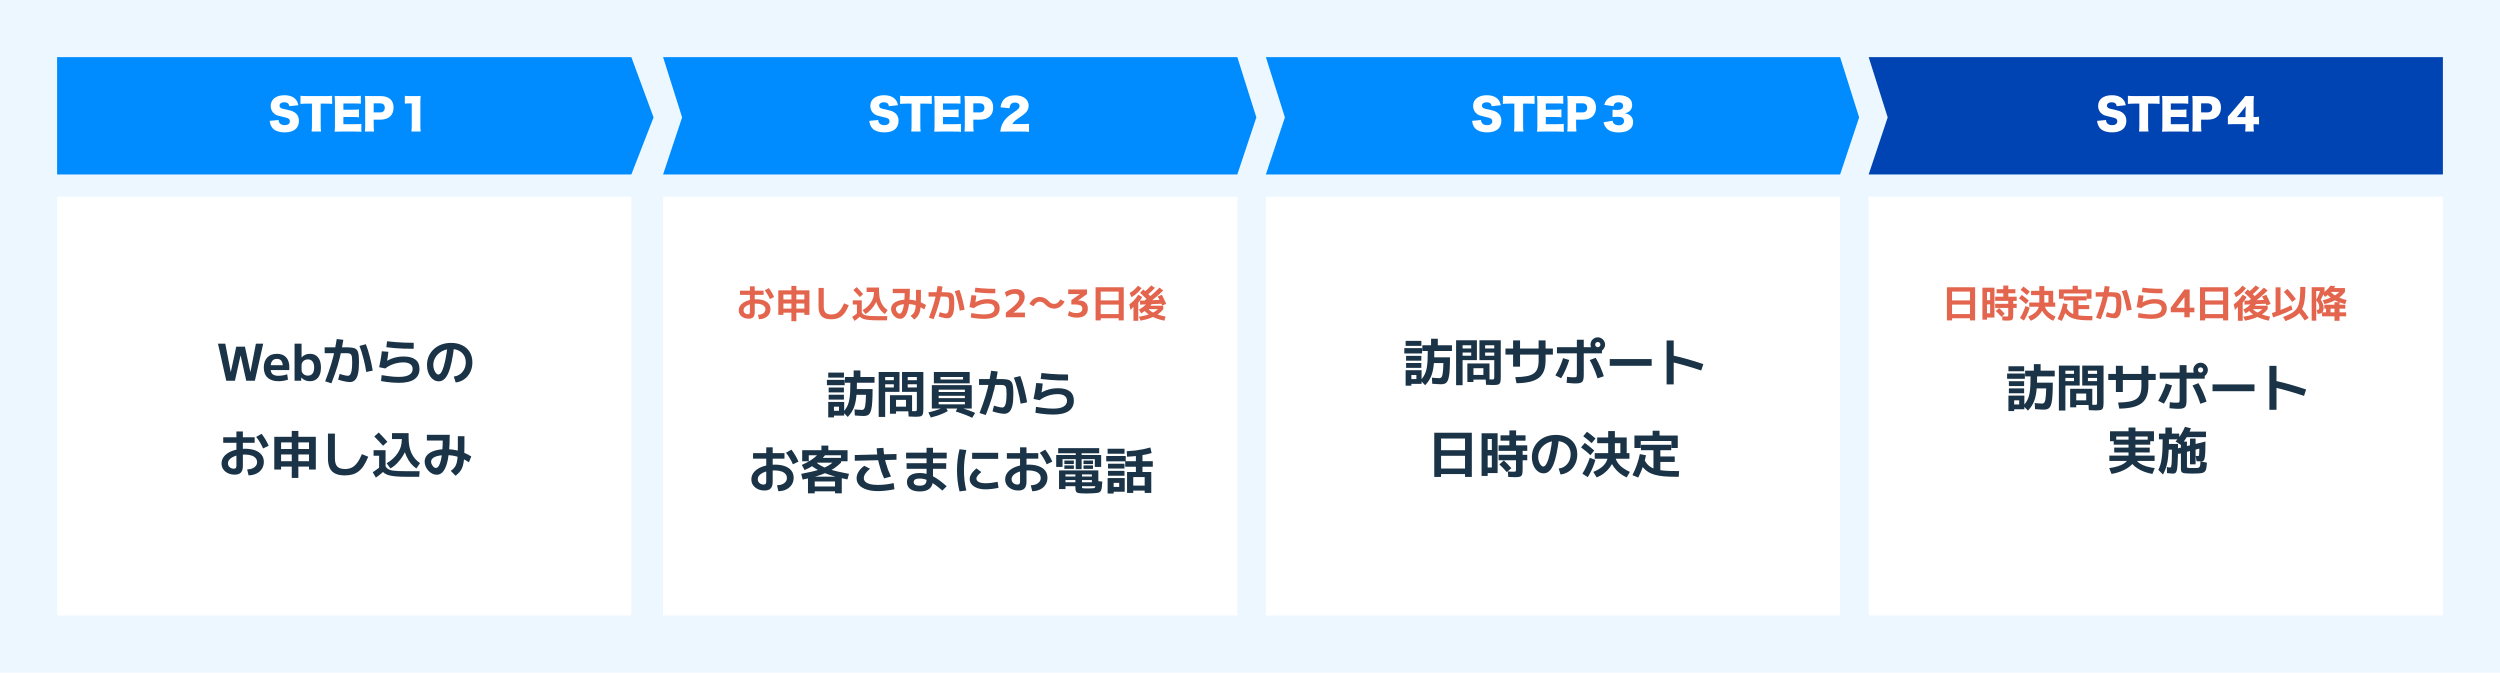 <svg width="788" height="212" viewBox="0 0 788 212" fill="none" xmlns="http://www.w3.org/2000/svg">
<rect width="788" height="212" fill="#EDF7FF"/>
<rect x="18" y="62" width="181" height="132" fill="white"/>
<path d="M18 18H199L206 37L199 55H18V18Z" fill="#008CFF"/>
<path d="M71.314 120L68.706 108.32H71.01L72.722 117.232H72.754L74.466 109.28H77.202L78.914 117.232H78.946L80.658 108.32H82.962L80.338 120H77.618L75.842 112.048H75.81L74.05 120H71.314ZM87.802 120.16C86.309 120.16 85.157 119.787 84.346 119.04C83.546 118.293 83.146 117.227 83.146 115.84C83.146 114.496 83.514 113.44 84.25 112.672C84.986 111.904 85.999 111.52 87.29 111.52C88.538 111.52 89.498 111.883 90.17 112.608C90.853 113.333 91.194 114.363 91.194 115.696C91.194 115.845 91.189 116.016 91.178 116.208C91.178 116.4 91.173 116.544 91.162 116.64H84.378V115.12H89.45L89.146 115.584C89.146 114.752 88.991 114.133 88.682 113.728C88.383 113.323 87.919 113.12 87.29 113.12C86.629 113.12 86.133 113.333 85.802 113.76C85.471 114.176 85.306 114.8 85.306 115.632V116.272C85.306 117.019 85.503 117.568 85.898 117.92C86.293 118.272 86.895 118.448 87.706 118.448C88.165 118.448 88.65 118.405 89.162 118.32C89.674 118.235 90.127 118.117 90.522 117.968L90.778 119.648C90.383 119.808 89.919 119.931 89.386 120.016C88.863 120.112 88.335 120.16 87.802 120.16ZM97.694 120.16C97.15 120.16 96.649 120.064 96.19 119.872C95.731 119.68 95.332 119.397 94.99 119.024H94.958L94.942 120H92.846V108.32H95.054V112.656H95.086C95.406 112.272 95.785 111.989 96.222 111.808C96.67 111.616 97.161 111.52 97.694 111.52C98.793 111.52 99.646 111.899 100.254 112.656C100.862 113.413 101.166 114.475 101.166 115.84C101.166 117.205 100.862 118.267 100.254 119.024C99.646 119.781 98.793 120.16 97.694 120.16ZM97.038 118.4C97.678 118.4 98.169 118.181 98.51 117.744C98.852 117.296 99.022 116.661 99.022 115.84C99.022 115.019 98.852 114.389 98.51 113.952C98.169 113.504 97.678 113.28 97.038 113.28C96.665 113.28 96.323 113.36 96.014 113.52C95.716 113.68 95.481 113.899 95.31 114.176C95.139 114.443 95.054 114.752 95.054 115.104V116.576C95.054 116.928 95.139 117.243 95.31 117.52C95.481 117.787 95.716 118 96.014 118.16C96.323 118.32 96.665 118.4 97.038 118.4ZM110.222 120.432C109.945 120.432 109.598 120.395 109.182 120.32C108.766 120.256 108.329 120.165 107.87 120.048C107.422 119.931 106.99 119.803 106.574 119.664L107.054 117.856C107.396 117.963 107.732 118.064 108.062 118.16C108.393 118.245 108.697 118.315 108.974 118.368C109.252 118.421 109.465 118.448 109.614 118.448C109.945 118.448 110.212 118.304 110.414 118.016C110.617 117.728 110.766 117.264 110.862 116.624C110.958 115.973 111.006 115.125 111.006 114.08C111.006 113.483 110.985 113.003 110.942 112.64C110.9 112.277 110.814 112 110.686 111.808C110.569 111.616 110.388 111.488 110.142 111.424C109.897 111.36 109.566 111.328 109.15 111.328H102.334V109.472H108.942C109.71 109.472 110.345 109.504 110.846 109.568C111.358 109.621 111.764 109.739 112.062 109.92C112.372 110.101 112.601 110.368 112.75 110.72C112.91 111.072 113.017 111.547 113.07 112.144C113.124 112.731 113.15 113.461 113.15 114.336C113.15 115.744 113.049 116.896 112.846 117.792C112.644 118.688 112.324 119.355 111.886 119.792C111.46 120.219 110.905 120.432 110.222 120.432ZM102.494 120.192C102.889 119.168 103.236 118.224 103.534 117.36C103.844 116.496 104.116 115.675 104.35 114.896C104.596 114.107 104.82 113.312 105.022 112.512C105.225 111.701 105.417 110.837 105.598 109.92C105.78 109.003 105.961 107.984 106.142 106.864L108.222 107.104C108.052 108.171 107.876 109.168 107.694 110.096C107.513 111.013 107.316 111.899 107.102 112.752C106.9 113.595 106.67 114.437 106.414 115.28C106.158 116.123 105.87 116.997 105.55 117.904C105.23 118.811 104.868 119.781 104.462 120.816L102.494 120.192ZM115.438 117.248C115.353 116.619 115.236 115.947 115.086 115.232C114.937 114.507 114.766 113.776 114.574 113.04C114.382 112.304 114.18 111.595 113.966 110.912C113.753 110.229 113.534 109.605 113.31 109.04L115.326 108.496C115.561 109.093 115.785 109.739 115.998 110.432C116.212 111.125 116.409 111.84 116.59 112.576C116.782 113.301 116.953 114.027 117.102 114.752C117.262 115.477 117.39 116.165 117.486 116.816L115.438 117.248ZM125.662 120.672C125.076 120.672 124.441 120.645 123.758 120.592C123.076 120.539 122.414 120.469 121.774 120.384C121.145 120.299 120.59 120.208 120.11 120.112L120.286 118.24C120.916 118.347 121.55 118.443 122.19 118.528C122.83 118.613 123.449 118.683 124.046 118.736C124.644 118.779 125.182 118.8 125.662 118.8C127.113 118.8 128.206 118.592 128.942 118.176C129.689 117.749 130.062 117.131 130.062 116.32C130.062 115.637 129.806 115.12 129.294 114.768C128.793 114.405 128.052 114.224 127.07 114.224C126.398 114.224 125.721 114.304 125.038 114.464C124.356 114.613 123.705 114.832 123.086 115.12C122.468 115.408 121.918 115.749 121.438 116.144L119.518 115.744C119.657 115.051 119.78 114.416 119.886 113.84C119.993 113.264 120.084 112.725 120.158 112.224C120.233 111.712 120.297 111.211 120.35 110.72L122.414 110.88C122.361 111.445 122.292 112.027 122.206 112.624C122.121 113.211 122.02 113.803 121.902 114.4L121.598 113.952C122.174 113.6 122.761 113.307 123.358 113.072C123.966 112.837 124.585 112.661 125.214 112.544C125.854 112.427 126.516 112.368 127.198 112.368C128.862 112.368 130.116 112.699 130.958 113.36C131.801 114.011 132.222 114.981 132.222 116.272C132.222 117.733 131.673 118.832 130.574 119.568C129.486 120.304 127.849 120.672 125.662 120.672ZM130.398 109.92C129.374 109.931 128.393 109.925 127.454 109.904C126.516 109.872 125.582 109.819 124.654 109.744C123.726 109.669 122.766 109.568 121.774 109.44L121.998 107.568C122.916 107.675 123.844 107.765 124.782 107.84C125.721 107.904 126.66 107.957 127.598 108C128.548 108.032 129.481 108.048 130.398 108.048V109.92ZM143.038 118.688C143.593 118.624 144.1 118.469 144.558 118.224C145.028 117.968 145.428 117.643 145.758 117.248C146.1 116.843 146.361 116.384 146.542 115.872C146.724 115.36 146.814 114.805 146.814 114.208C146.814 113.344 146.617 112.597 146.222 111.968C145.828 111.339 145.284 110.853 144.59 110.512C143.897 110.171 143.092 110 142.174 110C141.396 110 140.67 110.133 139.998 110.4C139.326 110.656 138.729 111.019 138.206 111.488C137.694 111.947 137.294 112.485 137.006 113.104C136.718 113.712 136.574 114.363 136.574 115.056C136.574 115.547 136.654 116.021 136.814 116.48C136.974 116.939 137.177 117.317 137.422 117.616C137.668 117.904 137.924 118.048 138.19 118.048C138.585 118.048 138.958 117.68 139.31 116.944C139.673 116.197 140.009 115.125 140.318 113.728C140.628 112.32 140.889 110.629 141.102 108.656L143.182 108.88C142.937 110.896 142.66 112.624 142.35 114.064C142.052 115.493 141.705 116.661 141.31 117.568C140.926 118.464 140.484 119.125 139.982 119.552C139.492 119.979 138.932 120.192 138.302 120.192C137.769 120.192 137.278 120.064 136.83 119.808C136.382 119.541 135.988 119.179 135.646 118.72C135.316 118.251 135.054 117.707 134.862 117.088C134.681 116.459 134.59 115.781 134.59 115.056C134.59 114.043 134.777 113.109 135.15 112.256C135.534 111.403 136.062 110.667 136.734 110.048C137.417 109.419 138.217 108.933 139.134 108.592C140.062 108.251 141.081 108.08 142.19 108.08C143.492 108.08 144.644 108.325 145.646 108.816C146.66 109.296 147.454 109.995 148.03 110.912C148.606 111.829 148.894 112.928 148.894 114.208C148.894 115.061 148.766 115.856 148.51 116.592C148.254 117.317 147.892 117.963 147.422 118.528C146.964 119.083 146.409 119.536 145.758 119.888C145.118 120.24 144.409 120.464 143.63 120.56L143.038 118.688ZM77.912 147.96C78.563 147.939 79.117 147.832 79.576 147.64C80.035 147.448 80.392 147.181 80.648 146.84C80.904 146.499 81.032 146.104 81.032 145.656C81.032 145.155 80.872 144.728 80.552 144.376C80.243 144.013 79.795 143.741 79.208 143.56C78.632 143.368 77.923 143.272 77.08 143.272C76.333 143.272 75.64 143.341 75 143.48C74.371 143.619 73.816 143.816 73.336 144.072C72.867 144.317 72.499 144.611 72.232 144.952C71.976 145.293 71.848 145.667 71.848 146.072C71.848 146.381 71.928 146.664 72.088 146.92C72.248 147.165 72.467 147.363 72.744 147.512C73.032 147.661 73.347 147.736 73.688 147.736C74.008 147.736 74.227 147.661 74.344 147.512C74.461 147.363 74.52 147.085 74.52 146.68V136.008H76.552V146.84C76.552 147.8 76.344 148.504 75.928 148.952C75.523 149.389 74.872 149.608 73.976 149.608C73.176 149.608 72.461 149.453 71.832 149.144C71.213 148.845 70.723 148.435 70.36 147.912C70.008 147.389 69.832 146.787 69.832 146.104C69.832 145.421 70.008 144.797 70.36 144.232C70.723 143.656 71.235 143.165 71.896 142.76C72.557 142.344 73.336 142.024 74.232 141.8C75.128 141.565 76.115 141.448 77.192 141.448C78.451 141.448 79.523 141.613 80.408 141.944C81.304 142.275 81.987 142.749 82.456 143.368C82.925 143.976 83.16 144.717 83.16 145.592C83.16 146.413 82.957 147.139 82.552 147.768C82.157 148.397 81.597 148.893 80.872 149.256C80.147 149.619 79.304 149.811 78.344 149.832L77.912 147.96ZM70.36 139.576V137.832H80.264V139.576H70.36ZM82.92 141.352C82.653 140.712 82.333 140.083 81.96 139.464C81.597 138.845 81.192 138.259 80.744 137.704L82.456 136.728C82.904 137.315 83.309 137.912 83.672 138.52C84.035 139.117 84.371 139.779 84.68 140.504L82.92 141.352ZM91.96 150.648V143.24H88.6V141.528H91.96V135.832H94.04V141.528H97.4V139.448H88.6V147.992H86.456V137.688H99.544V147.992H97.4V147.08H88.6V145.368H97.4V143.24H94.04V150.648H91.96ZM108.696 149.848C107.469 149.848 106.461 149.656 105.672 149.272C104.883 148.899 104.301 148.312 103.928 147.512C103.555 146.712 103.368 145.677 103.368 144.408V136.68H105.56V144.408C105.56 145.613 105.805 146.488 106.296 147.032C106.797 147.565 107.597 147.832 108.696 147.832C109.528 147.832 110.253 147.683 110.872 147.384C111.491 147.075 112.056 146.579 112.568 145.896C113.091 145.203 113.597 144.285 114.088 143.144L116.072 143.96C115.635 145.037 115.171 145.955 114.68 146.712C114.2 147.459 113.672 148.061 113.096 148.52C112.52 148.979 111.869 149.315 111.144 149.528C110.429 149.741 109.613 149.848 108.696 149.848ZM123.064 147.656L121.88 146.024C122.648 145.565 123.331 145.059 123.928 144.504C124.525 143.939 125.027 143.341 125.432 142.712C125.837 142.083 126.141 141.427 126.344 140.744C126.547 140.051 126.648 139.336 126.648 138.6V138.392H123.56V136.52H128.792V137.96C128.792 138.867 128.643 139.8 128.344 140.76C128.045 141.709 127.629 142.627 127.096 143.512C126.573 144.387 125.965 145.187 125.272 145.912C124.589 146.627 123.853 147.208 123.064 147.656ZM118.472 150.536L117.496 148.856C118.104 148.461 118.659 148.067 119.16 147.672C119.661 147.267 120.136 146.829 120.584 146.36L121.736 147.752C121.299 148.243 120.813 148.712 120.28 149.16C119.757 149.619 119.155 150.077 118.472 150.536ZM119.496 147.528V143.656H117.752V141.896H121.528V147.528H119.496ZM127.928 150.28C126.765 150.28 125.757 150.243 124.904 150.168C124.061 150.104 123.347 149.997 122.76 149.848C122.184 149.709 121.704 149.512 121.32 149.256C120.936 149.011 120.621 148.707 120.376 148.344C120.141 147.981 119.944 147.549 119.784 147.048L121.528 146.952C121.667 147.208 121.827 147.427 122.008 147.608C122.189 147.779 122.424 147.923 122.712 148.04C123 148.157 123.368 148.253 123.816 148.328C124.264 148.392 124.824 148.44 125.496 148.472C126.179 148.504 127.011 148.52 127.992 148.52H132.264L132.136 150.28H127.928ZM120.744 140.504C120.296 140.003 119.837 139.507 119.368 139.016C118.909 138.515 118.445 138.035 117.976 137.576L119.384 136.328C119.843 136.787 120.301 137.267 120.76 137.768C121.219 138.259 121.667 138.755 122.104 139.256L120.744 140.504ZM131.256 147.656C130.637 147.272 130.056 146.755 129.512 146.104C128.979 145.443 128.515 144.685 128.12 143.832C127.725 142.968 127.416 142.04 127.192 141.048C126.968 140.056 126.856 139.027 126.856 137.96H128.792C128.792 138.941 128.867 139.837 129.016 140.648C129.176 141.448 129.405 142.179 129.704 142.84C130.013 143.501 130.392 144.093 130.84 144.616C131.288 145.128 131.805 145.581 132.392 145.976L131.256 147.656ZM137.64 149.64C137.16 149.64 136.691 149.523 136.232 149.288C135.784 149.064 135.379 148.755 135.016 148.36C134.664 147.965 134.381 147.523 134.168 147.032C133.955 146.531 133.848 146.024 133.848 145.512C133.848 144.691 134.12 143.987 134.664 143.4C135.208 142.813 135.987 142.365 137 142.056C138.013 141.736 139.224 141.576 140.632 141.576C142.061 141.576 143.421 141.768 144.712 142.152C146.013 142.525 147.293 143.101 148.552 143.88L147.8 145.704C146.979 145.16 146.189 144.728 145.432 144.408C144.675 144.077 143.907 143.837 143.128 143.688C142.349 143.528 141.517 143.448 140.632 143.448C139.128 143.448 137.96 143.629 137.128 143.992C136.296 144.355 135.88 144.861 135.88 145.512C135.88 145.725 135.923 145.949 136.008 146.184C136.104 146.419 136.227 146.637 136.376 146.84C136.525 147.043 136.685 147.203 136.856 147.32C137.037 147.437 137.208 147.496 137.368 147.496C137.709 147.496 138.013 147.293 138.28 146.888C138.547 146.472 138.776 145.869 138.968 145.08C139.16 144.28 139.304 143.309 139.4 142.168C139.507 141.016 139.56 139.709 139.56 138.248L140.072 138.856H134.552V137.048H141.752V137.208C141.752 139.288 141.667 141.107 141.496 142.664C141.325 144.211 141.069 145.501 140.728 146.536C140.387 147.571 139.96 148.349 139.448 148.872C138.936 149.384 138.333 149.64 137.64 149.64ZM142.088 148.424C142.472 148.136 142.797 147.853 143.064 147.576C143.331 147.288 143.544 146.957 143.704 146.584C143.875 146.211 144.003 145.757 144.088 145.224C144.173 144.68 144.232 144.013 144.264 143.224C144.296 142.435 144.312 141.48 144.312 140.36V137.48H146.392V140.456C146.392 141.693 146.371 142.765 146.328 143.672C146.285 144.568 146.205 145.336 146.088 145.976C145.971 146.616 145.805 147.171 145.592 147.64C145.379 148.099 145.107 148.509 144.776 148.872C144.456 149.235 144.061 149.597 143.592 149.96L142.088 148.424Z" fill="#1A3347"/>
<rect x="209" y="62" width="181" height="132" fill="white"/>
<path d="M209 18H390L396 37L390 55H209L215 37L209 18Z" fill="#008CFF"/>
<path d="M267.216 131.424L265.744 129.904C266.107 129.499 266.416 129.099 266.672 128.704C266.939 128.299 267.157 127.861 267.328 127.392C267.509 126.923 267.648 126.379 267.744 125.76C267.851 125.141 267.925 124.416 267.968 123.584C268.011 122.741 268.032 121.76 268.032 120.64H266.32V118.832H269.072V116.768H271.2V118.832H275.648V120.64H270.096C270.096 121.867 270.064 122.955 270 123.904C269.947 124.853 269.851 125.696 269.712 126.432C269.573 127.157 269.392 127.813 269.168 128.4C268.944 128.976 268.672 129.509 268.352 130C268.032 130.48 267.653 130.955 267.216 131.424ZM261.056 131.568V126.688H266.08V130.992H262.864V129.488H264.448V128.192H262.864V131.568H261.056ZM261.2 125.952V124.416H266V125.952H261.2ZM261.2 123.68V122.16H266V123.68H261.2ZM260.64 121.408V119.728H266.24V121.408H260.64ZM272.24 131.12C271.941 131.12 271.552 131.104 271.072 131.072C270.603 131.051 270.059 131.013 269.44 130.96L269.344 129.04C269.824 129.083 270.267 129.12 270.672 129.152C271.077 129.184 271.403 129.2 271.648 129.2C271.819 129.2 271.968 129.168 272.096 129.104C272.235 129.04 272.352 128.917 272.448 128.736C272.555 128.544 272.64 128.272 272.704 127.92C272.768 127.568 272.821 127.109 272.864 126.544C272.907 125.968 272.939 125.264 272.96 124.432H268.928V122.624H275.04C275.04 124.149 275.008 125.424 274.944 126.448C274.891 127.461 274.795 128.283 274.656 128.912C274.528 129.531 274.357 129.995 274.144 130.304C273.931 130.624 273.664 130.837 273.344 130.944C273.035 131.061 272.667 131.12 272.24 131.12ZM261.056 119.024V117.44H266.016V119.024H261.056ZM288.528 131.36C288.336 131.36 288.069 131.349 287.728 131.328C287.397 131.317 286.955 131.301 286.4 131.28L286.288 129.52C286.789 129.541 287.195 129.563 287.504 129.584C287.813 129.595 288.037 129.6 288.176 129.6C288.443 129.6 288.629 129.589 288.736 129.568C288.853 129.536 288.923 129.467 288.944 129.36C288.976 129.253 288.992 129.083 288.992 128.848V118.832H286.112V119.84H288.992V121.12H286.112V122.128H288.992V123.52H284.32V117.248H291.04V128.736C291.04 129.333 291.013 129.808 290.96 130.16C290.907 130.523 290.795 130.789 290.624 130.96C290.464 131.131 290.213 131.237 289.872 131.28C289.541 131.333 289.093 131.36 288.528 131.36ZM276.96 131.408V117.248H283.52V123.52H279.008V122.128H281.728V121.12H279.008V119.84H281.728V118.832H279.008V131.408H276.96ZM280.512 130.4V124.56H287.488V129.648H282.432V128.176H285.568V126.048H282.432V130.4H280.512ZM293.712 128.768V121.392H306.288V128.768H295.872V127.44H304.128V126.688H295.872V125.488H304.128V124.752H295.872V123.552H304.128V122.832H295.872V128.768H293.712ZM293.392 131.6L292.624 130C293.701 129.744 294.709 129.451 295.648 129.12C296.587 128.789 297.355 128.464 297.952 128.144L298.752 129.568C298.357 129.803 297.877 130.043 297.312 130.288C296.757 130.544 296.144 130.784 295.472 131.008C294.8 131.232 294.107 131.429 293.392 131.6ZM306.432 131.696C305.76 131.355 304.976 131.013 304.08 130.672C303.195 130.331 302.256 130.011 301.264 129.712L301.936 128.272C302.981 128.549 303.973 128.853 304.912 129.184C305.851 129.504 306.672 129.829 307.376 130.16L306.432 131.696ZM294.352 120.832V117.248H305.648V120.832H296.448V119.632H303.552V118.832H296.448V120.832H294.352ZM316.48 130.432C316.203 130.432 315.856 130.395 315.44 130.32C315.024 130.256 314.587 130.165 314.128 130.048C313.68 129.931 313.248 129.803 312.832 129.664L313.312 127.856C313.653 127.963 313.989 128.064 314.32 128.16C314.651 128.245 314.955 128.315 315.232 128.368C315.509 128.421 315.723 128.448 315.872 128.448C316.203 128.448 316.469 128.304 316.672 128.016C316.875 127.728 317.024 127.264 317.12 126.624C317.216 125.973 317.264 125.125 317.264 124.08C317.264 123.483 317.243 123.003 317.2 122.64C317.157 122.277 317.072 122 316.944 121.808C316.827 121.616 316.645 121.488 316.4 121.424C316.155 121.36 315.824 121.328 315.408 121.328H308.592V119.472H315.2C315.968 119.472 316.603 119.504 317.104 119.568C317.616 119.621 318.021 119.739 318.32 119.92C318.629 120.101 318.859 120.368 319.008 120.72C319.168 121.072 319.275 121.547 319.328 122.144C319.381 122.731 319.408 123.461 319.408 124.336C319.408 125.744 319.307 126.896 319.104 127.792C318.901 128.688 318.581 129.355 318.144 129.792C317.717 130.219 317.163 130.432 316.48 130.432ZM308.752 130.192C309.147 129.168 309.493 128.224 309.792 127.36C310.101 126.496 310.373 125.675 310.608 124.896C310.853 124.107 311.077 123.312 311.28 122.512C311.483 121.701 311.675 120.837 311.856 119.92C312.037 119.003 312.219 117.984 312.4 116.864L314.48 117.104C314.309 118.171 314.133 119.168 313.952 120.096C313.771 121.013 313.573 121.899 313.36 122.752C313.157 123.595 312.928 124.437 312.672 125.28C312.416 126.123 312.128 126.997 311.808 127.904C311.488 128.811 311.125 129.781 310.72 130.816L308.752 130.192ZM321.696 127.248C321.611 126.619 321.493 125.947 321.344 125.232C321.195 124.507 321.024 123.776 320.832 123.04C320.64 122.304 320.437 121.595 320.224 120.912C320.011 120.229 319.792 119.605 319.568 119.04L321.584 118.496C321.819 119.093 322.043 119.739 322.256 120.432C322.469 121.125 322.667 121.84 322.848 122.576C323.04 123.301 323.211 124.027 323.36 124.752C323.52 125.477 323.648 126.165 323.744 126.816L321.696 127.248ZM331.92 130.672C331.333 130.672 330.699 130.645 330.016 130.592C329.333 130.539 328.672 130.469 328.032 130.384C327.403 130.299 326.848 130.208 326.368 130.112L326.544 128.24C327.173 128.347 327.808 128.443 328.448 128.528C329.088 128.613 329.707 128.683 330.304 128.736C330.901 128.779 331.44 128.8 331.92 128.8C333.371 128.8 334.464 128.592 335.2 128.176C335.947 127.749 336.32 127.131 336.32 126.32C336.32 125.637 336.064 125.12 335.552 124.768C335.051 124.405 334.309 124.224 333.328 124.224C332.656 124.224 331.979 124.304 331.296 124.464C330.613 124.613 329.963 124.832 329.344 125.12C328.725 125.408 328.176 125.749 327.696 126.144L325.776 125.744C325.915 125.051 326.037 124.416 326.144 123.84C326.251 123.264 326.341 122.725 326.416 122.224C326.491 121.712 326.555 121.211 326.608 120.72L328.672 120.88C328.619 121.445 328.549 122.027 328.464 122.624C328.379 123.211 328.277 123.803 328.16 124.4L327.856 123.952C328.432 123.6 329.019 123.307 329.616 123.072C330.224 122.837 330.843 122.661 331.472 122.544C332.112 122.427 332.773 122.368 333.456 122.368C335.12 122.368 336.373 122.699 337.216 123.36C338.059 124.011 338.48 124.981 338.48 126.272C338.48 127.733 337.931 128.832 336.832 129.568C335.744 130.304 334.107 130.672 331.92 130.672ZM336.656 119.92C335.632 119.931 334.651 119.925 333.712 119.904C332.773 119.872 331.84 119.819 330.912 119.744C329.984 119.669 329.024 119.568 328.032 119.44L328.256 117.568C329.173 117.675 330.101 117.765 331.04 117.84C331.979 117.904 332.917 117.957 333.856 118C334.805 118.032 335.739 118.048 336.656 118.048V119.92ZM244.912 152.96C245.563 152.939 246.117 152.832 246.576 152.64C247.035 152.448 247.392 152.181 247.648 151.84C247.904 151.499 248.032 151.104 248.032 150.656C248.032 150.155 247.872 149.728 247.552 149.376C247.243 149.013 246.795 148.741 246.208 148.56C245.632 148.368 244.923 148.272 244.08 148.272C243.333 148.272 242.64 148.341 242 148.48C241.371 148.619 240.816 148.816 240.336 149.072C239.867 149.317 239.499 149.611 239.232 149.952C238.976 150.293 238.848 150.667 238.848 151.072C238.848 151.381 238.928 151.664 239.088 151.92C239.248 152.165 239.467 152.363 239.744 152.512C240.032 152.661 240.347 152.736 240.688 152.736C241.008 152.736 241.227 152.661 241.344 152.512C241.461 152.363 241.52 152.085 241.52 151.68V141.008H243.552V151.84C243.552 152.8 243.344 153.504 242.928 153.952C242.523 154.389 241.872 154.608 240.976 154.608C240.176 154.608 239.461 154.453 238.832 154.144C238.213 153.845 237.723 153.435 237.36 152.912C237.008 152.389 236.832 151.787 236.832 151.104C236.832 150.421 237.008 149.797 237.36 149.232C237.723 148.656 238.235 148.165 238.896 147.76C239.557 147.344 240.336 147.024 241.232 146.8C242.128 146.565 243.115 146.448 244.192 146.448C245.451 146.448 246.523 146.613 247.408 146.944C248.304 147.275 248.987 147.749 249.456 148.368C249.925 148.976 250.16 149.717 250.16 150.592C250.16 151.413 249.957 152.139 249.552 152.768C249.157 153.397 248.597 153.893 247.872 154.256C247.147 154.619 246.304 154.811 245.344 154.832L244.912 152.96ZM237.36 144.576V142.832H247.264V144.576H237.36ZM249.92 146.352C249.653 145.712 249.333 145.083 248.96 144.464C248.597 143.845 248.192 143.259 247.744 142.704L249.456 141.728C249.904 142.315 250.309 142.912 250.672 143.52C251.035 144.117 251.371 144.779 251.68 145.504L249.92 146.352ZM252.992 151.168L252.544 149.36C253.845 149.115 254.981 148.875 255.952 148.64C256.933 148.405 257.792 148.165 258.528 147.92C259.264 147.664 259.904 147.397 260.448 147.12C260.992 146.843 261.472 146.549 261.888 146.24C262.315 145.92 262.709 145.568 263.072 145.184L265.088 145.824C264.469 146.443 263.792 147.008 263.056 147.52C262.331 148.032 261.493 148.507 260.544 148.944C259.605 149.371 258.517 149.765 257.28 150.128C256.043 150.491 254.613 150.837 252.992 151.168ZM254.672 155.488V150.24H265.328V155.488H263.2V154.864H256.8V153.328H263.2V151.76H256.8V155.488H254.672ZM253.6 148.176L252.736 146.544C253.781 146.096 254.741 145.589 255.616 145.024C256.491 144.459 257.216 143.867 257.792 143.248L260.112 143.408C259.675 143.995 259.115 144.581 258.432 145.168C257.76 145.744 257.013 146.293 256.192 146.816C255.371 147.328 254.507 147.781 253.6 148.176ZM267.104 151.12C265.568 150.8 264.203 150.475 263.008 150.144C261.813 149.803 260.747 149.445 259.808 149.072C258.88 148.688 258.048 148.283 257.312 147.856C256.576 147.419 255.904 146.939 255.296 146.416L256.96 145.472C257.323 145.803 257.712 146.112 258.128 146.4C258.555 146.688 259.045 146.96 259.6 147.216C260.165 147.472 260.821 147.717 261.568 147.952C262.315 148.187 263.184 148.421 264.176 148.656C265.168 148.88 266.309 149.115 267.6 149.36L267.104 151.12ZM256.848 145.824V144.32H265.088V145.824H256.848ZM252.848 145.392V141.904H258.912V140.464H261.088V141.904H267.152V145.392H265.072V143.504H254.928V145.392H252.848ZM276.768 154.8C275.381 154.8 274.181 154.635 273.168 154.304C272.155 153.984 271.371 153.525 270.816 152.928C270.272 152.32 270 151.595 270 150.752C270 150.037 270.208 149.344 270.624 148.672C271.051 148 271.648 147.381 272.416 146.816L274.224 147.744C273.584 148.267 273.099 148.779 272.768 149.28C272.437 149.771 272.272 150.245 272.272 150.704C272.272 151.163 272.443 151.552 272.784 151.872C273.125 152.192 273.627 152.437 274.288 152.608C274.949 152.768 275.76 152.848 276.72 152.848C277.499 152.848 278.309 152.8 279.152 152.704C280.005 152.608 280.843 152.459 281.664 152.256L281.936 154.208C281.051 154.4 280.16 154.544 279.264 154.64C278.379 154.747 277.547 154.8 276.768 154.8ZM269.424 145.232V143.424L282.576 143.104V144.912L269.424 145.232ZM278.672 150.784C278.331 150.048 278.027 149.301 277.76 148.544C277.504 147.776 277.275 146.997 277.072 146.208C276.869 145.419 276.704 144.613 276.576 143.792C276.459 142.971 276.373 142.139 276.32 141.296L278.448 141.168C278.501 141.979 278.587 142.768 278.704 143.536C278.832 144.293 278.992 145.045 279.184 145.792C279.387 146.528 279.621 147.264 279.888 148C280.165 148.725 280.48 149.461 280.832 150.208L278.672 150.784ZM289.92 154.912C288.629 154.912 287.632 154.656 286.928 154.144C286.224 153.632 285.872 152.907 285.872 151.968C285.872 151.04 286.219 150.331 286.912 149.84C287.616 149.339 288.619 149.088 289.92 149.088C290.613 149.088 291.28 149.168 291.92 149.328C292.571 149.477 293.232 149.717 293.904 150.048C294.576 150.368 295.275 150.795 296 151.328C296.736 151.861 297.531 152.507 298.384 153.264L297.04 154.624C296.219 153.92 295.477 153.328 294.816 152.848C294.165 152.368 293.563 151.979 293.008 151.68C292.464 151.381 291.941 151.168 291.44 151.04C290.939 150.901 290.432 150.832 289.92 150.832C288.64 150.832 288 151.2 288 151.936C288 152.309 288.16 152.597 288.48 152.8C288.8 152.992 289.264 153.088 289.872 153.088C290.619 153.088 291.168 152.939 291.52 152.64C291.872 152.331 292.048 151.861 292.048 151.232V141.152H294.08V151.232C294.08 152.448 293.733 153.365 293.04 153.984C292.347 154.603 291.307 154.912 289.92 154.912ZM285.76 147.76V146H298.24V147.76H285.76ZM285.6 144.512V142.688H298.4V144.512H285.6ZM310.624 154.24C309.653 154.24 308.795 154.107 308.048 153.84C307.301 153.563 306.715 153.184 306.288 152.704C305.861 152.213 305.648 151.659 305.648 151.04C305.648 149.941 306.352 148.805 307.76 147.632L309.312 148.784C308.768 149.232 308.373 149.621 308.128 149.952C307.883 150.272 307.76 150.581 307.76 150.88C307.76 151.168 307.877 151.424 308.112 151.648C308.347 151.861 308.677 152.027 309.104 152.144C309.531 152.261 310.037 152.32 310.624 152.32C311.147 152.32 311.739 152.283 312.4 152.208C313.061 152.123 313.744 152.011 314.448 151.872L314.736 153.76C314.032 153.909 313.328 154.027 312.624 154.112C311.92 154.197 311.253 154.24 310.624 154.24ZM306.416 144.64V142.72H314.624V144.64H306.416ZM302.448 154.896C302.171 153.797 301.968 152.715 301.84 151.648C301.712 150.571 301.648 149.435 301.648 148.24C301.648 147.056 301.712 145.931 301.84 144.864C301.968 143.787 302.171 142.699 302.448 141.6L304.592 141.856C304.336 142.891 304.144 143.936 304.016 144.992C303.899 146.037 303.84 147.12 303.84 148.24C303.84 149.36 303.899 150.448 304.016 151.504C304.144 152.56 304.336 153.595 304.592 154.608L302.448 154.896ZM324.912 152.96C325.563 152.939 326.117 152.832 326.576 152.64C327.035 152.448 327.392 152.181 327.648 151.84C327.904 151.499 328.032 151.104 328.032 150.656C328.032 150.155 327.872 149.728 327.552 149.376C327.243 149.013 326.795 148.741 326.208 148.56C325.632 148.368 324.923 148.272 324.08 148.272C323.333 148.272 322.64 148.341 322 148.48C321.371 148.619 320.816 148.816 320.336 149.072C319.867 149.317 319.499 149.611 319.232 149.952C318.976 150.293 318.848 150.667 318.848 151.072C318.848 151.381 318.928 151.664 319.088 151.92C319.248 152.165 319.467 152.363 319.744 152.512C320.032 152.661 320.347 152.736 320.688 152.736C321.008 152.736 321.227 152.661 321.344 152.512C321.461 152.363 321.52 152.085 321.52 151.68V141.008H323.552V151.84C323.552 152.8 323.344 153.504 322.928 153.952C322.523 154.389 321.872 154.608 320.976 154.608C320.176 154.608 319.461 154.453 318.832 154.144C318.213 153.845 317.723 153.435 317.36 152.912C317.008 152.389 316.832 151.787 316.832 151.104C316.832 150.421 317.008 149.797 317.36 149.232C317.723 148.656 318.235 148.165 318.896 147.76C319.557 147.344 320.336 147.024 321.232 146.8C322.128 146.565 323.115 146.448 324.192 146.448C325.451 146.448 326.523 146.613 327.408 146.944C328.304 147.275 328.987 147.749 329.456 148.368C329.925 148.976 330.16 149.717 330.16 150.592C330.16 151.413 329.957 152.139 329.552 152.768C329.157 153.397 328.597 153.893 327.872 154.256C327.147 154.619 326.304 154.811 325.344 154.832L324.912 152.96ZM317.36 144.576V142.832H327.264V144.576H317.36ZM329.92 146.352C329.653 145.712 329.333 145.083 328.96 144.464C328.597 143.845 328.192 143.259 327.744 142.704L329.456 141.728C329.904 142.315 330.309 142.912 330.672 143.52C331.035 144.117 331.371 144.779 331.68 145.504L329.92 146.352ZM342.448 155.552C342.149 155.552 341.856 155.541 341.568 155.52C341.28 155.509 340.987 155.499 340.688 155.488C340.197 155.467 339.829 155.403 339.584 155.296C339.339 155.2 339.173 155.013 339.088 154.736C339.003 154.459 338.96 154.048 338.96 153.504V149.536H335.84V154.16H333.808V148.272H346.192V153.248H335.84V152H344.16V151.312H335.84V150.208H344.16V149.536H341.04V153.088C341.04 153.355 341.045 153.547 341.056 153.664C341.077 153.771 341.125 153.84 341.2 153.872C341.285 153.893 341.419 153.909 341.6 153.92C341.813 153.931 342.011 153.936 342.192 153.936C342.373 153.936 342.571 153.936 342.784 153.936C342.987 153.936 343.205 153.936 343.44 153.936C343.675 153.936 343.92 153.931 344.176 153.92C344.453 153.909 344.667 153.888 344.816 153.856C344.976 153.824 345.088 153.739 345.152 153.6C345.227 153.461 345.269 153.232 345.28 152.912C345.301 152.592 345.312 152.144 345.312 151.568L347.44 151.792C347.408 152.475 347.365 153.04 347.312 153.488C347.269 153.925 347.189 154.272 347.072 154.528C346.965 154.795 346.811 154.992 346.608 155.12C346.405 155.248 346.128 155.333 345.776 155.376C345.435 155.429 345.003 155.467 344.48 155.488C344.16 155.499 343.813 155.509 343.44 155.52C343.077 155.541 342.747 155.552 342.448 155.552ZM335.488 147.792V146.704H338.48V147.792H335.488ZM335.488 146.272V145.168H338.48V146.272H335.488ZM339.072 147.872V144.72H334.912V147.168H332.912V143.424H339.072V142.864H333.536V141.248H346.464V142.864H340.928V143.424H347.088V147.168H345.088V144.72H340.928V147.872H339.072ZM341.52 147.792V146.704H344.512V147.792H341.52ZM341.52 146.272V145.168H344.512V146.272H341.52ZM355.248 155.376V148.768H358.032V147.12H354.672V145.36H358.032V142.96H360.112V145.36H363.36V147.12H360.112V148.768H362.88V155.376H360.8V154.64H357.2V153.056H360.8V150.368H357.2V155.376H355.248ZM349.12 155.568V150.688H354.512V154.992H351.024V153.488H352.768V152.192H351.024V155.568H349.12ZM349.248 149.952V148.416H354.432V149.952H349.248ZM349.248 147.68V146.16H354.432V147.68H349.248ZM348.688 145.408V143.728H354.832V145.408H348.688ZM349.12 143.024V141.44H354.448V143.024H349.12ZM355.248 143.968L355.152 142.224C356.091 142.171 357.013 142.091 357.92 141.984C358.827 141.867 359.68 141.728 360.48 141.568C361.28 141.397 361.984 141.221 362.592 141.04L362.992 142.8C362.149 143.067 361.061 143.307 359.728 143.52C358.405 143.733 356.912 143.883 355.248 143.968Z" fill="#1A3347"/>
<rect x="399" y="62" width="181" height="132" fill="white"/>
<path d="M399 18H580L586 37L580 55H399L405 37L399 18Z" fill="#008CFF"/>
<path d="M449.216 121.424L447.744 119.904C448.107 119.499 448.416 119.099 448.672 118.704C448.939 118.299 449.157 117.861 449.328 117.392C449.509 116.923 449.648 116.379 449.744 115.76C449.851 115.141 449.925 114.416 449.968 113.584C450.011 112.741 450.032 111.76 450.032 110.64H448.32V108.832H451.072V106.768H453.2V108.832H457.648V110.64H452.096C452.096 111.867 452.064 112.955 452 113.904C451.947 114.853 451.851 115.696 451.712 116.432C451.573 117.157 451.392 117.813 451.168 118.4C450.944 118.976 450.672 119.509 450.352 120C450.032 120.48 449.653 120.955 449.216 121.424ZM443.056 121.568V116.688H448.08V120.992H444.864V119.488H446.448V118.192H444.864V121.568H443.056ZM443.2 115.952V114.416H448V115.952H443.2ZM443.2 113.68V112.16H448V113.68H443.2ZM442.64 111.408V109.728H448.24V111.408H442.64ZM454.24 121.12C453.941 121.12 453.552 121.104 453.072 121.072C452.603 121.051 452.059 121.013 451.44 120.96L451.344 119.04C451.824 119.083 452.267 119.12 452.672 119.152C453.077 119.184 453.403 119.2 453.648 119.2C453.819 119.2 453.968 119.168 454.096 119.104C454.235 119.04 454.352 118.917 454.448 118.736C454.555 118.544 454.64 118.272 454.704 117.92C454.768 117.568 454.821 117.109 454.864 116.544C454.907 115.968 454.939 115.264 454.96 114.432H450.928V112.624H457.04C457.04 114.149 457.008 115.424 456.944 116.448C456.891 117.461 456.795 118.283 456.656 118.912C456.528 119.531 456.357 119.995 456.144 120.304C455.931 120.624 455.664 120.837 455.344 120.944C455.035 121.061 454.667 121.12 454.24 121.12ZM443.056 109.024V107.44H448.016V109.024H443.056ZM470.528 121.36C470.336 121.36 470.069 121.349 469.728 121.328C469.397 121.317 468.955 121.301 468.4 121.28L468.288 119.52C468.789 119.541 469.195 119.563 469.504 119.584C469.813 119.595 470.037 119.6 470.176 119.6C470.443 119.6 470.629 119.589 470.736 119.568C470.853 119.536 470.923 119.467 470.944 119.36C470.976 119.253 470.992 119.083 470.992 118.848V108.832H468.112V109.84H470.992V111.12H468.112V112.128H470.992V113.52H466.32V107.248H473.04V118.736C473.04 119.333 473.013 119.808 472.96 120.16C472.907 120.523 472.795 120.789 472.624 120.96C472.464 121.131 472.213 121.237 471.872 121.28C471.541 121.333 471.093 121.36 470.528 121.36ZM458.96 121.408V107.248H465.52V113.52H461.008V112.128H463.728V111.12H461.008V109.84H463.728V108.832H461.008V121.408H458.96ZM462.512 120.4V114.56H469.488V119.648H464.432V118.176H467.568V116.048H464.432V120.4H462.512ZM477.616 118.88C479.035 118.859 480.219 118.757 481.168 118.576C482.117 118.395 482.869 118.107 483.424 117.712C483.989 117.307 484.389 116.768 484.624 116.096C484.859 115.424 484.976 114.592 484.976 113.6V107.296H487.168V113.6C487.168 114.869 486.997 115.957 486.656 116.864C486.325 117.76 485.797 118.496 485.072 119.072C484.347 119.637 483.397 120.059 482.224 120.336C481.061 120.613 479.653 120.768 478 120.8L477.616 118.88ZM476.928 115.568V107.296H479.12V115.568H476.928ZM474.528 111.776V109.856H489.472V111.776H474.528ZM496.48 120.864C496.267 120.864 496.005 120.853 495.696 120.832C495.397 120.811 495.083 120.784 494.752 120.752C494.421 120.731 494.107 120.704 493.808 120.672L493.936 118.768C494.181 118.8 494.432 118.832 494.688 118.864C494.955 118.885 495.2 118.901 495.424 118.912C495.648 118.923 495.84 118.928 496 118.928C496.331 118.928 496.565 118.912 496.704 118.88C496.843 118.848 496.928 118.757 496.96 118.608C497.003 118.459 497.024 118.213 497.024 117.872V107.088H499.2V118.128C499.2 118.693 499.163 119.157 499.088 119.52C499.013 119.883 498.88 120.16 498.688 120.352C498.496 120.544 498.224 120.677 497.872 120.752C497.52 120.827 497.056 120.864 496.48 120.864ZM490.256 118.32C490.768 117.477 491.232 116.587 491.648 115.648C492.075 114.699 492.416 113.781 492.672 112.896L494.624 113.472C494.357 114.379 494.005 115.333 493.568 116.336C493.131 117.339 492.635 118.304 492.08 119.232L490.256 118.32ZM503.552 119.264C503.349 118.613 503.115 117.952 502.848 117.28C502.581 116.608 502.299 115.947 502 115.296C501.701 114.645 501.392 114.048 501.072 113.504L502.96 112.768C503.472 113.653 503.952 114.603 504.4 115.616C504.848 116.629 505.221 117.621 505.52 118.592L503.552 119.264ZM490.752 111.36V109.44H503.872L504.928 109.76V111.36H490.752ZM503.632 110.912C503.216 110.912 502.832 110.811 502.48 110.608C502.128 110.395 501.845 110.117 501.632 109.776C501.429 109.424 501.328 109.04 501.328 108.624C501.328 108.187 501.429 107.797 501.632 107.456C501.845 107.115 502.123 106.843 502.464 106.64C502.816 106.427 503.2 106.32 503.616 106.32C504.053 106.32 504.443 106.427 504.784 106.64C505.125 106.843 505.397 107.115 505.6 107.456C505.813 107.797 505.92 108.181 505.92 108.608C505.92 109.024 505.813 109.408 505.6 109.76C505.397 110.112 505.125 110.395 504.784 110.608C504.443 110.811 504.059 110.912 503.632 110.912ZM503.632 109.44C503.867 109.44 504.059 109.36 504.208 109.2C504.368 109.029 504.448 108.832 504.448 108.608C504.448 108.373 504.368 108.181 504.208 108.032C504.059 107.872 503.867 107.792 503.632 107.792C503.408 107.792 503.211 107.872 503.04 108.032C502.88 108.181 502.8 108.373 502.8 108.608C502.8 108.832 502.88 109.029 503.04 109.2C503.211 109.36 503.408 109.44 503.632 109.44ZM507.392 115.296V113.168H520.608V115.296H507.392ZM536.224 116.784C534.56 116.219 532.912 115.707 531.28 115.248C529.648 114.779 528.107 114.379 526.656 114.048L527.216 112.032C528.752 112.363 530.357 112.768 532.032 113.248C533.717 113.728 535.339 114.235 536.896 114.768L536.224 116.784ZM525.312 121.168V107.312H527.552V121.168H525.312ZM452.08 150.328V136.408H463.92V150.328H461.776V149.432H454.224V147.672H461.776V143.672H454.224V141.912H461.776V138.216H454.224V150.328H452.08ZM477.36 150.408C477.179 150.408 476.917 150.397 476.576 150.376C476.245 150.365 475.851 150.349 475.392 150.328L475.28 148.6C475.675 148.621 476.021 148.643 476.32 148.664C476.619 148.675 476.837 148.68 476.976 148.68C477.253 148.68 477.451 148.669 477.568 148.648C477.696 148.616 477.771 148.547 477.792 148.44C477.824 148.333 477.84 148.147 477.84 147.88V145.08H472.352V143.352H477.84V142.104H472.352V140.36H475.76V138.904H472.96V137.208H475.76V135.672H477.872V137.208H480.848V138.904H477.872V140.36H481.392V142.104H479.936V143.352H481.392V145.08H479.936V147.736C479.936 148.355 479.909 148.84 479.856 149.192C479.803 149.555 479.691 149.821 479.52 149.992C479.36 150.163 479.104 150.275 478.752 150.328C478.411 150.381 477.947 150.408 477.36 150.408ZM466.992 150.008V136.568H472.048V149.112H468.912V147.352H470.224V143.592H468.912V141.832H470.224V138.376H468.912V150.008H466.992ZM474.944 148.824C474.592 148.408 474.213 147.987 473.808 147.56C473.403 147.133 473.003 146.739 472.608 146.376L474.016 145.128C474.421 145.491 474.827 145.885 475.232 146.312C475.637 146.739 476.016 147.16 476.368 147.576L474.944 148.824ZM491.296 147.688C491.851 147.624 492.357 147.469 492.816 147.224C493.285 146.968 493.685 146.643 494.016 146.248C494.357 145.843 494.619 145.384 494.8 144.872C494.981 144.36 495.072 143.805 495.072 143.208C495.072 142.344 494.875 141.597 494.48 140.968C494.085 140.339 493.541 139.853 492.848 139.512C492.155 139.171 491.349 139 490.432 139C489.653 139 488.928 139.133 488.256 139.4C487.584 139.656 486.987 140.019 486.464 140.488C485.952 140.947 485.552 141.485 485.264 142.104C484.976 142.712 484.832 143.363 484.832 144.056C484.832 144.547 484.912 145.021 485.072 145.48C485.232 145.939 485.435 146.317 485.68 146.616C485.925 146.904 486.181 147.048 486.448 147.048C486.843 147.048 487.216 146.68 487.568 145.944C487.931 145.197 488.267 144.125 488.576 142.728C488.885 141.32 489.147 139.629 489.36 137.656L491.44 137.88C491.195 139.896 490.917 141.624 490.608 143.064C490.309 144.493 489.963 145.661 489.568 146.568C489.184 147.464 488.741 148.125 488.24 148.552C487.749 148.979 487.189 149.192 486.56 149.192C486.027 149.192 485.536 149.064 485.088 148.808C484.64 148.541 484.245 148.179 483.904 147.72C483.573 147.251 483.312 146.707 483.12 146.088C482.939 145.459 482.848 144.781 482.848 144.056C482.848 143.043 483.035 142.109 483.408 141.256C483.792 140.403 484.32 139.667 484.992 139.048C485.675 138.419 486.475 137.933 487.392 137.592C488.32 137.251 489.339 137.08 490.448 137.08C491.749 137.08 492.901 137.325 493.904 137.816C494.917 138.296 495.712 138.995 496.288 139.912C496.864 140.829 497.152 141.928 497.152 143.208C497.152 144.061 497.024 144.856 496.768 145.592C496.512 146.317 496.149 146.963 495.68 147.528C495.221 148.083 494.667 148.536 494.016 148.888C493.376 149.24 492.667 149.464 491.888 149.56L491.296 147.688ZM503.28 150.488L502.208 148.744C503.307 148.285 504.197 147.779 504.88 147.224C505.573 146.669 506.08 146.035 506.4 145.32C506.731 144.595 506.896 143.768 506.896 142.84V135.88H509.008V142.84C509.008 143.608 508.869 144.376 508.592 145.144C508.315 145.912 507.92 146.637 507.408 147.32C506.907 148.003 506.304 148.616 505.6 149.16C504.907 149.704 504.133 150.147 503.28 150.488ZM500.448 150.392L498.768 149.304C499.227 148.589 499.653 147.795 500.048 146.92C500.453 146.045 500.805 145.165 501.104 144.28L502.864 144.968C502.693 145.587 502.48 146.227 502.224 146.888C501.968 147.539 501.685 148.168 501.376 148.776C501.077 149.373 500.768 149.912 500.448 150.392ZM501.312 143.464C500.875 143.059 500.411 142.653 499.92 142.248C499.429 141.832 498.907 141.421 498.352 141.016L499.536 139.608C500.091 140.003 500.613 140.403 501.104 140.808C501.605 141.203 502.069 141.603 502.496 142.008L501.312 143.464ZM501.696 139.688C501.312 139.325 500.896 138.963 500.448 138.6C500 138.227 499.531 137.859 499.04 137.496L500.224 136.088C500.725 136.44 501.2 136.797 501.648 137.16C502.096 137.512 502.512 137.864 502.896 138.216L501.696 139.688ZM512.72 150.488C511.909 150.125 511.157 149.661 510.464 149.096C509.781 148.531 509.189 147.907 508.688 147.224C508.187 146.531 507.797 145.811 507.52 145.064C507.243 144.307 507.104 143.565 507.104 142.84H509.008C509.008 143.672 509.173 144.44 509.504 145.144C509.835 145.848 510.347 146.499 511.04 147.096C511.744 147.683 512.645 148.232 513.744 148.744L512.72 150.488ZM502.656 144.584V142.824H510.736V139.688H503.44V137.88H512.736V142.824H513.6V144.584H502.656ZM521.168 148.952V141.912H517.232V140.2H526.768V141.912H523.344V143.88H527.872V145.592H523.344V148.952H521.168ZM516.368 150.52L514.544 149.768C515.056 148.776 515.515 147.709 515.92 146.568C516.325 145.427 516.645 144.28 516.88 143.128L518.816 143.512C518.592 144.696 518.267 145.891 517.84 147.096C517.424 148.301 516.933 149.443 516.368 150.52ZM528.08 150.28C526.693 150.28 525.472 150.232 524.416 150.136C523.36 150.04 522.432 149.88 521.632 149.656C520.843 149.443 520.149 149.155 519.552 148.792C518.965 148.429 518.443 147.981 517.984 147.448C517.536 146.915 517.12 146.285 516.736 145.56L518.256 144.872C518.555 145.427 518.88 145.907 519.232 146.312C519.584 146.717 520.005 147.059 520.496 147.336C520.987 147.613 521.573 147.837 522.256 148.008C522.949 148.168 523.776 148.285 524.736 148.36C525.696 148.435 526.827 148.472 528.128 148.472H529.264L529.136 150.28H528.08ZM515.168 141.208V137.288H520.912V135.768H523.088V137.288H528.832V141.208H526.832V139H517.168V141.208H515.168Z" fill="#1A3347"/>
<rect x="589" y="62" width="181" height="132" fill="white"/>
<path d="M589 18H770V55H589L595 37L589 18Z" fill="#0044B3"/>
<path d="M639.216 129.424L637.744 127.904C638.107 127.499 638.416 127.099 638.672 126.704C638.939 126.299 639.157 125.861 639.328 125.392C639.509 124.923 639.648 124.379 639.744 123.76C639.851 123.141 639.925 122.416 639.968 121.584C640.011 120.741 640.032 119.76 640.032 118.64H638.32V116.832H641.072V114.768H643.2V116.832H647.648V118.64H642.096C642.096 119.867 642.064 120.955 642 121.904C641.947 122.853 641.851 123.696 641.712 124.432C641.573 125.157 641.392 125.813 641.168 126.4C640.944 126.976 640.672 127.509 640.352 128C640.032 128.48 639.653 128.955 639.216 129.424ZM633.056 129.568V124.688H638.08V128.992H634.864V127.488H636.448V126.192H634.864V129.568H633.056ZM633.2 123.952V122.416H638V123.952H633.2ZM633.2 121.68V120.16H638V121.68H633.2ZM632.64 119.408V117.728H638.24V119.408H632.64ZM644.24 129.12C643.941 129.12 643.552 129.104 643.072 129.072C642.603 129.051 642.059 129.013 641.44 128.96L641.344 127.04C641.824 127.083 642.267 127.12 642.672 127.152C643.077 127.184 643.403 127.2 643.648 127.2C643.819 127.2 643.968 127.168 644.096 127.104C644.235 127.04 644.352 126.917 644.448 126.736C644.555 126.544 644.64 126.272 644.704 125.92C644.768 125.568 644.821 125.109 644.864 124.544C644.907 123.968 644.939 123.264 644.96 122.432H640.928V120.624H647.04C647.04 122.149 647.008 123.424 646.944 124.448C646.891 125.461 646.795 126.283 646.656 126.912C646.528 127.531 646.357 127.995 646.144 128.304C645.931 128.624 645.664 128.837 645.344 128.944C645.035 129.061 644.667 129.12 644.24 129.12ZM633.056 117.024V115.44H638.016V117.024H633.056ZM660.528 129.36C660.336 129.36 660.069 129.349 659.728 129.328C659.397 129.317 658.955 129.301 658.4 129.28L658.288 127.52C658.789 127.541 659.195 127.563 659.504 127.584C659.813 127.595 660.037 127.6 660.176 127.6C660.443 127.6 660.629 127.589 660.736 127.568C660.853 127.536 660.923 127.467 660.944 127.36C660.976 127.253 660.992 127.083 660.992 126.848V116.832H658.112V117.84H660.992V119.12H658.112V120.128H660.992V121.52H656.32V115.248H663.04V126.736C663.04 127.333 663.013 127.808 662.96 128.16C662.907 128.523 662.795 128.789 662.624 128.96C662.464 129.131 662.213 129.237 661.872 129.28C661.541 129.333 661.093 129.36 660.528 129.36ZM648.96 129.408V115.248H655.52V121.52H651.008V120.128H653.728V119.12H651.008V117.84H653.728V116.832H651.008V129.408H648.96ZM652.512 128.4V122.56H659.488V127.648H654.432V126.176H657.568V124.048H654.432V128.4H652.512ZM667.616 126.88C669.035 126.859 670.219 126.757 671.168 126.576C672.117 126.395 672.869 126.107 673.424 125.712C673.989 125.307 674.389 124.768 674.624 124.096C674.859 123.424 674.976 122.592 674.976 121.6V115.296H677.168V121.6C677.168 122.869 676.997 123.957 676.656 124.864C676.325 125.76 675.797 126.496 675.072 127.072C674.347 127.637 673.397 128.059 672.224 128.336C671.061 128.613 669.653 128.768 668 128.8L667.616 126.88ZM666.928 123.568V115.296H669.12V123.568H666.928ZM664.528 119.776V117.856H679.472V119.776H664.528ZM686.48 128.864C686.267 128.864 686.005 128.853 685.696 128.832C685.397 128.811 685.083 128.784 684.752 128.752C684.421 128.731 684.107 128.704 683.808 128.672L683.936 126.768C684.181 126.8 684.432 126.832 684.688 126.864C684.955 126.885 685.2 126.901 685.424 126.912C685.648 126.923 685.84 126.928 686 126.928C686.331 126.928 686.565 126.912 686.704 126.88C686.843 126.848 686.928 126.757 686.96 126.608C687.003 126.459 687.024 126.213 687.024 125.872V115.088H689.2V126.128C689.2 126.693 689.163 127.157 689.088 127.52C689.013 127.883 688.88 128.16 688.688 128.352C688.496 128.544 688.224 128.677 687.872 128.752C687.52 128.827 687.056 128.864 686.48 128.864ZM680.256 126.32C680.768 125.477 681.232 124.587 681.648 123.648C682.075 122.699 682.416 121.781 682.672 120.896L684.624 121.472C684.357 122.379 684.005 123.333 683.568 124.336C683.131 125.339 682.635 126.304 682.08 127.232L680.256 126.32ZM693.552 127.264C693.349 126.613 693.115 125.952 692.848 125.28C692.581 124.608 692.299 123.947 692 123.296C691.701 122.645 691.392 122.048 691.072 121.504L692.96 120.768C693.472 121.653 693.952 122.603 694.4 123.616C694.848 124.629 695.221 125.621 695.52 126.592L693.552 127.264ZM680.752 119.36V117.44H693.872L694.928 117.76V119.36H680.752ZM693.632 118.912C693.216 118.912 692.832 118.811 692.48 118.608C692.128 118.395 691.845 118.117 691.632 117.776C691.429 117.424 691.328 117.04 691.328 116.624C691.328 116.187 691.429 115.797 691.632 115.456C691.845 115.115 692.123 114.843 692.464 114.64C692.816 114.427 693.2 114.32 693.616 114.32C694.053 114.32 694.443 114.427 694.784 114.64C695.125 114.843 695.397 115.115 695.6 115.456C695.813 115.797 695.92 116.181 695.92 116.608C695.92 117.024 695.813 117.408 695.6 117.76C695.397 118.112 695.125 118.395 694.784 118.608C694.443 118.811 694.059 118.912 693.632 118.912ZM693.632 117.44C693.867 117.44 694.059 117.36 694.208 117.2C694.368 117.029 694.448 116.832 694.448 116.608C694.448 116.373 694.368 116.181 694.208 116.032C694.059 115.872 693.867 115.792 693.632 115.792C693.408 115.792 693.211 115.872 693.04 116.032C692.88 116.181 692.8 116.373 692.8 116.608C692.8 116.832 692.88 117.029 693.04 117.2C693.211 117.36 693.408 117.44 693.632 117.44ZM697.392 123.296V121.168H710.608V123.296H697.392ZM726.224 124.784C724.56 124.219 722.912 123.707 721.28 123.248C719.648 122.779 718.107 122.379 716.656 122.048L717.216 120.032C718.752 120.363 720.357 120.768 722.032 121.248C723.717 121.728 725.339 122.235 726.896 122.768L726.224 124.784ZM715.312 129.168V115.312H717.552V129.168H715.312ZM670.912 143.984C670.912 143.941 670.912 143.899 670.912 143.856C670.912 143.813 670.912 143.776 670.912 143.744V142.608H666.4V141.088H670.912V140.16H666.24V138.592H670.912V137.344H673.088V138.592H677.76V140.16H673.088V141.088H677.6V142.608H673.088V143.744C673.088 143.776 673.088 143.813 673.088 143.856C673.088 143.899 673.088 143.941 673.088 143.984H670.912ZM665.552 149.392L664.832 147.552C665.877 147.392 666.779 147.195 667.536 146.96C668.293 146.725 668.917 146.453 669.408 146.144C669.909 145.835 670.277 145.504 670.512 145.152H673.472C673.717 145.504 674.085 145.835 674.576 146.144C675.077 146.453 675.707 146.731 676.464 146.976C677.221 147.211 678.123 147.403 679.168 147.552L678.448 149.392C677.488 149.221 676.597 148.976 675.776 148.656C674.965 148.347 674.251 147.984 673.632 147.568C673.013 147.152 672.507 146.715 672.112 146.256C671.707 146.715 671.179 147.152 670.528 147.568C669.888 147.984 669.147 148.347 668.304 148.656C667.472 148.976 666.555 149.221 665.552 149.392ZM664.864 145.28V143.6H679.136V145.28H664.864ZM665.072 139.072V135.936H670.912V134.768H673.088V135.936H678.928V139.072H676.96V137.6H667.04V139.072H665.072ZM691.12 149.28C690.256 149.28 689.573 149.259 689.072 149.216C688.571 149.184 688.203 149.115 687.968 149.008C687.733 148.901 687.584 148.741 687.52 148.528C687.456 148.315 687.424 148.032 687.424 147.68V139.2H689.328V147.008C689.328 147.136 689.344 147.237 689.376 147.312C689.408 147.376 689.488 147.424 689.616 147.456C689.744 147.488 689.957 147.509 690.256 147.52C690.565 147.52 690.997 147.52 691.552 147.52C691.925 147.52 692.229 147.515 692.464 147.504C692.709 147.483 692.901 147.44 693.04 147.376C693.189 147.312 693.296 147.205 693.36 147.056C693.435 146.907 693.488 146.704 693.52 146.448C693.552 146.181 693.579 145.835 693.6 145.408L695.632 145.84C695.589 146.491 695.531 147.029 695.456 147.456C695.392 147.872 695.275 148.203 695.104 148.448C694.944 148.704 694.704 148.885 694.384 148.992C694.075 149.109 693.653 149.184 693.12 149.216C692.597 149.259 691.931 149.28 691.12 149.28ZM681.776 149.568L680.304 148.096C680.549 147.627 680.757 147.115 680.928 146.56C681.099 146.005 681.237 145.344 681.344 144.576C681.461 143.808 681.547 142.885 681.6 141.808C681.653 140.731 681.68 139.435 681.68 137.92H683.664C683.664 139.605 683.627 141.056 683.552 142.272C683.477 143.477 683.365 144.517 683.216 145.392C683.067 146.267 682.869 147.035 682.624 147.696C682.389 148.357 682.107 148.981 681.776 149.568ZM684.912 149.28C684.816 149.28 684.651 149.269 684.416 149.248C684.192 149.237 683.952 149.216 683.696 149.184C683.451 149.163 683.232 149.141 683.04 149.12L682.992 147.2C683.205 147.253 683.397 147.296 683.568 147.328C683.749 147.349 683.893 147.36 684 147.36C684.085 147.36 684.16 147.333 684.224 147.28C684.288 147.227 684.341 147.104 684.384 146.912C684.437 146.72 684.475 146.421 684.496 146.016C684.528 145.611 684.549 145.061 684.56 144.368C684.581 143.675 684.592 142.795 684.592 141.728H682.352V139.92H686.512C686.512 141.403 686.501 142.667 686.48 143.712C686.459 144.757 686.421 145.627 686.368 146.32C686.325 147.003 686.267 147.541 686.192 147.936C686.117 148.331 686.021 148.624 685.904 148.816C685.787 149.008 685.643 149.131 685.472 149.184C685.312 149.248 685.125 149.28 684.912 149.28ZM680.496 138.48V136.672H682.528V134.768H684.576V136.672H686.896V138.48H680.496ZM693.888 145.408C693.707 145.408 693.483 145.408 693.216 145.408C692.949 145.397 692.661 145.392 692.352 145.392L692.08 143.696C692.315 143.707 692.485 143.717 692.592 143.728C692.709 143.728 692.821 143.728 692.928 143.728C692.981 143.728 693.024 143.712 693.056 143.68C693.088 143.637 693.115 143.547 693.136 143.408C693.168 143.259 693.189 143.029 693.2 142.72C693.211 142.4 693.221 141.963 693.232 141.408L686.592 143.12L686.288 141.36L695.152 139.168C695.152 140.331 695.141 141.296 695.12 142.064C695.099 142.821 695.056 143.429 694.992 143.888C694.928 144.336 694.848 144.672 694.752 144.896C694.656 145.109 694.539 145.248 694.4 145.312C694.261 145.376 694.091 145.408 693.888 145.408ZM690.288 146.352V138.24H692.048V146.352H690.288ZM687.44 140.256L685.744 139.168C686.341 138.528 686.896 137.808 687.408 137.008C687.92 136.208 688.352 135.387 688.704 134.544L690.576 134.992C690.224 135.984 689.781 136.928 689.248 137.824C688.725 138.709 688.123 139.52 687.44 140.256ZM688.192 137.792V136.032H695.328V137.792H688.192Z" fill="#1A3347"/>
<path d="M87.796 37.826C87.85 38.309 87.944 38.552 88.146 38.821C88.469 39.223 89.033 39.452 89.719 39.452C90.754 39.452 91.372 38.995 91.372 38.243C91.372 37.826 91.157 37.463 90.808 37.302C90.526 37.167 90.19 37.073 88.791 36.751C87.555 36.481 87.124 36.32 86.627 35.971C85.78 35.38 85.323 34.479 85.323 33.39C85.323 31.32 86.99 30.016 89.638 30.016C91.345 30.016 92.649 30.54 93.375 31.548C93.711 31.991 93.872 32.396 94.047 33.161L91.197 33.47C91.035 32.597 90.551 32.234 89.53 32.234C88.71 32.234 88.105 32.677 88.105 33.296C88.105 33.672 88.307 33.954 88.737 34.155C88.916 34.236 89.535 34.384 90.592 34.599C91.613 34.814 92.259 35.043 92.77 35.366C93.738 35.97 94.222 36.872 94.222 38.108C94.222 39.116 93.899 39.976 93.281 40.581C92.501 41.335 91.318 41.725 89.745 41.725C88.602 41.725 87.473 41.483 86.747 41.066C86.075 40.69 85.578 40.112 85.295 39.345C85.161 39.023 85.093 38.714 85 38.095L87.796 37.826Z" fill="white"/>
<path d="M101.082 39.438C101.082 40.245 101.109 40.836 101.189 41.468H98.218C98.299 40.836 98.325 40.285 98.325 39.438V32.664H96.739C95.892 32.664 95.664 32.677 94.709 32.758V30.191C95.152 30.245 95.892 30.285 96.712 30.285H102.6C103.541 30.285 104.079 30.258 104.697 30.191V32.758C104.092 32.691 103.568 32.664 102.6 32.664H101.081L101.082 39.438Z" fill="white"/>
<path d="M113.897 41.563C113.319 41.496 112.835 41.468 111.679 41.468H107.445C106.424 41.468 106.047 41.482 105.469 41.508C105.55 40.971 105.576 40.473 105.576 39.546V32.205C105.576 31.372 105.549 30.902 105.469 30.243C106.02 30.269 106.397 30.283 107.445 30.283H111.734C112.648 30.283 113.105 30.256 113.737 30.189V32.703C113.118 32.636 112.634 32.609 111.734 32.609H108.238V34.585H111.142C112.029 34.585 112.352 34.572 113.159 34.491V36.978C112.527 36.91 112.07 36.883 111.142 36.883H108.238V39.142H111.706C112.728 39.142 113.319 39.115 113.897 39.048V41.562V41.563Z" fill="white"/>
<path d="M115.004 41.468C115.085 40.877 115.111 40.272 115.111 39.479V32.206C115.111 31.481 115.084 30.876 115.004 30.244C115.636 30.27 116.12 30.284 116.98 30.284H119.924C122.586 30.284 124.051 31.561 124.051 33.9C124.051 36.294 122.519 37.717 119.911 37.717H117.787V39.438C117.787 40.232 117.828 40.891 117.894 41.468H115.004ZM119.789 35.432C120.73 35.432 121.281 34.909 121.281 33.981C121.281 33.053 120.757 32.569 119.789 32.569H117.786V35.432H119.789Z" fill="white"/>
<path d="M127.605 30.19C128.089 30.27 128.438 30.284 129.218 30.284H130.925C131.88 30.284 132.054 30.284 132.592 30.23C132.525 30.943 132.498 31.507 132.498 32.395V39.438C132.498 40.245 132.525 40.809 132.606 41.468H129.675C129.756 40.85 129.782 40.218 129.782 39.438V32.583H129.244C128.72 32.583 128.195 32.61 127.604 32.677V30.191L127.605 30.19Z" fill="white"/>
<path d="M276.796 37.826C276.85 38.309 276.944 38.552 277.146 38.821C277.469 39.223 278.033 39.452 278.719 39.452C279.754 39.452 280.372 38.995 280.372 38.243C280.372 37.826 280.157 37.463 279.808 37.302C279.526 37.167 279.19 37.073 277.791 36.751C276.555 36.481 276.124 36.32 275.627 35.971C274.78 35.38 274.323 34.479 274.323 33.39C274.323 31.32 275.99 30.016 278.638 30.016C280.345 30.016 281.649 30.54 282.375 31.548C282.711 31.991 282.872 32.396 283.047 33.161L280.197 33.47C280.035 32.597 279.551 32.234 278.53 32.234C277.71 32.234 277.105 32.677 277.105 33.296C277.105 33.672 277.307 33.954 277.737 34.155C277.916 34.236 278.535 34.384 279.592 34.599C280.613 34.814 281.259 35.043 281.77 35.366C282.738 35.97 283.222 36.872 283.222 38.108C283.222 39.116 282.899 39.976 282.281 40.581C281.501 41.335 280.318 41.725 278.745 41.725C277.602 41.725 276.473 41.483 275.747 41.066C275.075 40.69 274.578 40.112 274.295 39.345C274.161 39.023 274.093 38.714 274 38.095L276.796 37.826Z" fill="white"/>
<path d="M290.082 39.438C290.082 40.245 290.109 40.836 290.189 41.468H287.218C287.299 40.836 287.325 40.285 287.325 39.438V32.664H285.739C284.892 32.664 284.664 32.677 283.709 32.758V30.191C284.152 30.245 284.892 30.285 285.712 30.285H291.6C292.541 30.285 293.079 30.258 293.697 30.191V32.758C293.092 32.691 292.568 32.664 291.6 32.664H290.081L290.082 39.438Z" fill="white"/>
<path d="M302.898 41.563C302.32 41.496 301.836 41.468 300.68 41.468H296.446C295.425 41.468 295.048 41.482 294.47 41.508C294.551 40.971 294.577 40.473 294.577 39.546V32.205C294.577 31.372 294.55 30.902 294.47 30.243C295.021 30.269 295.398 30.283 296.446 30.283H300.735C301.649 30.283 302.106 30.256 302.738 30.189V32.703C302.119 32.636 301.635 32.609 300.735 32.609H297.239V34.585H300.143C301.03 34.585 301.353 34.572 302.16 34.491V36.978C301.528 36.91 301.071 36.883 300.143 36.883H297.239V39.142H300.707C301.729 39.142 302.32 39.115 302.898 39.048V41.562V41.563Z" fill="white"/>
<path d="M304.004 41.468C304.085 40.877 304.111 40.272 304.111 39.479V32.206C304.111 31.481 304.084 30.876 304.004 30.244C304.636 30.27 305.12 30.284 305.98 30.284H308.924C311.586 30.284 313.051 31.561 313.051 33.9C313.051 36.294 311.519 37.717 308.911 37.717H306.787V39.438C306.787 40.232 306.828 40.891 306.894 41.468H304.004ZM308.79 35.432C309.731 35.432 310.282 34.909 310.282 33.981C310.282 33.053 309.758 32.569 308.79 32.569H306.787V35.432H308.79Z" fill="white"/>
<path d="M317.331 41.468C316.121 41.468 315.812 41.482 315.314 41.522C315.368 40.864 315.435 40.46 315.596 39.936C315.946 38.821 316.591 37.798 317.532 36.924C318.043 36.453 318.553 36.065 319.925 35.137C321.081 34.357 321.363 34.008 321.363 33.389C321.363 32.744 320.785 32.314 319.925 32.314C319.28 32.314 318.823 32.529 318.527 32.986C318.339 33.282 318.258 33.551 318.191 34.116L315.368 33.819C315.57 32.65 315.812 32.059 316.349 31.426C317.115 30.526 318.338 30.041 319.911 30.041C321.725 30.041 323.11 30.646 323.783 31.735C324.078 32.205 324.226 32.73 324.226 33.308C324.226 34.288 323.823 35.122 322.989 35.808C322.546 36.198 322.411 36.292 321.04 37.246C319.871 38.053 319.373 38.522 319.064 39.114H322.196C323.204 39.114 323.822 39.087 324.347 39.02V41.561C323.567 41.494 323.003 41.466 322.048 41.466H317.33L317.331 41.468Z" fill="white"/>
<path d="M466.796 37.826C466.85 38.309 466.944 38.552 467.146 38.821C467.469 39.223 468.033 39.452 468.719 39.452C469.754 39.452 470.372 38.995 470.372 38.243C470.372 37.826 470.157 37.463 469.808 37.302C469.526 37.167 469.19 37.073 467.791 36.751C466.555 36.481 466.124 36.32 465.627 35.971C464.78 35.38 464.323 34.479 464.323 33.39C464.323 31.32 465.99 30.016 468.638 30.016C470.345 30.016 471.649 30.54 472.375 31.548C472.711 31.991 472.872 32.396 473.047 33.161L470.197 33.47C470.035 32.597 469.551 32.234 468.53 32.234C467.71 32.234 467.105 32.677 467.105 33.296C467.105 33.672 467.307 33.954 467.737 34.155C467.916 34.236 468.535 34.384 469.592 34.599C470.613 34.814 471.259 35.043 471.77 35.366C472.738 35.97 473.222 36.872 473.222 38.108C473.222 39.116 472.899 39.976 472.281 40.581C471.501 41.335 470.318 41.725 468.745 41.725C467.602 41.725 466.473 41.483 465.747 41.066C465.075 40.69 464.578 40.112 464.295 39.345C464.161 39.023 464.093 38.714 464 38.095L466.796 37.826Z" fill="white"/>
<path d="M480.083 39.438C480.083 40.245 480.11 40.836 480.19 41.468H477.219C477.3 40.836 477.326 40.285 477.326 39.438V32.664H475.74C474.893 32.664 474.665 32.677 473.71 32.758V30.191C474.153 30.245 474.893 30.285 475.713 30.285H481.601C482.542 30.285 483.08 30.258 483.698 30.191V32.758C483.093 32.691 482.569 32.664 481.601 32.664H480.082V39.438H480.083Z" fill="white"/>
<path d="M492.898 41.563C492.32 41.496 491.836 41.468 490.68 41.468H486.446C485.425 41.468 485.048 41.482 484.47 41.508C484.551 40.971 484.577 40.473 484.577 39.546V32.205C484.577 31.372 484.55 30.902 484.47 30.243C485.021 30.269 485.398 30.283 486.446 30.283H490.735C491.649 30.283 492.106 30.256 492.738 30.189V32.703C492.119 32.636 491.635 32.609 490.735 32.609H487.239V34.585H490.143C491.03 34.585 491.353 34.572 492.16 34.491V36.978C491.528 36.91 491.071 36.883 490.143 36.883H487.239V39.142H490.707C491.729 39.142 492.32 39.115 492.898 39.048V41.562V41.563Z" fill="white"/>
<path d="M494.004 41.468C494.085 40.877 494.111 40.272 494.111 39.479V32.206C494.111 31.481 494.084 30.876 494.004 30.244C494.636 30.27 495.12 30.284 495.98 30.284H498.924C501.586 30.284 503.051 31.561 503.051 33.9C503.051 36.294 501.519 37.717 498.911 37.717H496.787V39.438C496.787 40.232 496.828 40.891 496.894 41.468H494.004ZM498.79 35.432C499.731 35.432 500.282 34.909 500.282 33.981C500.282 33.053 499.758 32.569 498.79 32.569H496.787V35.432H498.79Z" fill="white"/>
<path d="M508.273 38.054C508.354 38.497 508.435 38.686 508.649 38.914C509.012 39.29 509.55 39.492 510.195 39.492C511.244 39.492 511.903 38.968 511.903 38.147C511.903 37.595 511.634 37.166 511.177 36.992C510.868 36.884 510.451 36.816 509.927 36.816C509.403 36.816 508.798 36.843 508.273 36.897V34.585C508.73 34.639 509.174 34.666 509.698 34.666C510.975 34.666 511.607 34.236 511.607 33.375C511.607 32.649 511.096 32.232 510.209 32.232C509.254 32.232 508.771 32.609 508.569 33.468L505.665 33.052C505.92 32.218 506.136 31.816 506.566 31.345C507.386 30.457 508.623 30 510.263 30C511.728 30 512.938 30.403 513.704 31.143C514.201 31.64 514.457 32.287 514.457 33.052C514.457 34.477 513.69 35.364 512.145 35.728C512.965 35.848 513.409 36.037 513.879 36.44C514.443 36.951 514.766 37.65 514.766 38.429C514.766 39.115 514.578 39.746 514.228 40.217C513.932 40.62 513.461 40.997 512.964 41.226C512.265 41.548 511.176 41.749 510.168 41.749C508.958 41.749 507.749 41.467 507.036 40.997C506.418 40.593 505.947 40.002 505.652 39.263C505.571 39.075 505.517 38.9 505.423 38.55L508.273 38.053V38.054Z" fill="white"/>
<path d="M663.796 37.826C663.85 38.309 663.944 38.552 664.146 38.821C664.469 39.223 665.033 39.452 665.719 39.452C666.754 39.452 667.372 38.995 667.372 38.243C667.372 37.826 667.157 37.463 666.808 37.302C666.526 37.167 666.19 37.073 664.791 36.751C663.555 36.481 663.124 36.32 662.627 35.971C661.78 35.38 661.323 34.479 661.323 33.39C661.323 31.32 662.99 30.016 665.638 30.016C667.345 30.016 668.649 30.54 669.375 31.548C669.711 31.991 669.872 32.396 670.047 33.161L667.197 33.47C667.035 32.597 666.551 32.234 665.53 32.234C664.71 32.234 664.105 32.677 664.105 33.296C664.105 33.672 664.307 33.954 664.737 34.155C664.916 34.236 665.535 34.384 666.592 34.599C667.613 34.814 668.259 35.043 668.77 35.366C669.738 35.97 670.222 36.872 670.222 38.108C670.222 39.116 669.899 39.976 669.281 40.581C668.501 41.335 667.318 41.725 665.745 41.725C664.602 41.725 663.473 41.483 662.747 41.066C662.075 40.69 661.577 40.112 661.295 39.345C661.161 39.023 661.093 38.714 661 38.095L663.796 37.826Z" fill="white"/>
<path d="M677.082 39.438C677.082 40.245 677.109 40.836 677.189 41.468H674.218C674.299 40.836 674.325 40.285 674.325 39.438V32.664H672.739C671.892 32.664 671.664 32.677 670.709 32.758V30.191C671.153 30.245 671.892 30.285 672.712 30.285H678.6C679.541 30.285 680.079 30.258 680.697 30.191V32.758C680.092 32.691 679.568 32.664 678.6 32.664H677.081V39.438H677.082Z" fill="white"/>
<path d="M689.898 41.563C689.32 41.496 688.836 41.468 687.68 41.468H683.446C682.425 41.468 682.048 41.482 681.47 41.508C681.551 40.971 681.577 40.473 681.577 39.546V32.205C681.577 31.372 681.55 30.902 681.47 30.243C682.021 30.269 682.398 30.283 683.446 30.283H687.734C688.649 30.283 689.106 30.256 689.737 30.189V32.703C689.118 32.636 688.634 32.609 687.734 32.609H684.239V34.585H687.143C688.03 34.585 688.353 34.572 689.16 34.491V36.978C688.528 36.91 688.071 36.883 687.143 36.883H684.239V39.142H687.707C688.729 39.142 689.32 39.115 689.898 39.048V41.562V41.563Z" fill="white"/>
<path d="M691.004 41.468C691.085 40.877 691.111 40.272 691.111 39.479V32.206C691.111 31.481 691.084 30.876 691.004 30.244C691.636 30.27 692.12 30.284 692.98 30.284H695.924C698.586 30.284 700.051 31.561 700.051 33.9C700.051 36.294 698.519 37.717 695.911 37.717H693.787V39.438C693.787 40.232 693.827 40.891 693.894 41.468H691.004ZM695.79 35.432C696.731 35.432 697.282 34.909 697.282 33.981C697.282 33.053 696.758 32.569 695.79 32.569H693.787V35.432H695.79Z" fill="white"/>
<path d="M702.221 36.777C702.624 36.329 703.055 35.836 703.512 35.298L706.429 31.883C707.074 31.144 707.329 30.808 707.679 30.283H710.435C710.354 31.076 710.328 31.614 710.328 32.515V36.883H710.718C711.135 36.883 711.578 36.843 712.049 36.776V39.222C711.646 39.169 711.148 39.142 710.732 39.142H710.329V39.814C710.329 40.567 710.356 40.957 710.436 41.467H707.667C707.734 41.01 707.774 40.446 707.774 39.786V39.128H703.97C703.096 39.128 702.72 39.142 702.222 39.182V36.776L702.221 36.777ZM707.786 35.352C707.786 34.747 707.813 34.008 707.867 33.416C707.598 33.792 707.396 34.061 707.034 34.518L705.071 36.911H707.787V35.352H707.786Z" fill="white"/>
<path d="M238.914 99.22C239.402 99.204 239.818 99.124 240.162 98.98C240.506 98.836 240.774 98.636 240.966 98.38C241.158 98.124 241.254 97.828 241.254 97.492C241.254 97.116 241.134 96.796 240.894 96.532C240.662 96.26 240.326 96.056 239.886 95.92C239.454 95.776 238.922 95.704 238.29 95.704C237.73 95.704 237.21 95.756 236.73 95.86C236.258 95.964 235.842 96.112 235.482 96.304C235.13 96.488 234.854 96.708 234.654 96.964C234.462 97.22 234.366 97.5 234.366 97.804C234.366 98.036 234.426 98.248 234.546 98.44C234.666 98.624 234.83 98.772 235.038 98.884C235.254 98.996 235.49 99.052 235.746 99.052C235.986 99.052 236.15 98.996 236.238 98.884C236.326 98.772 236.37 98.564 236.37 98.26V90.256H237.894V98.38C237.894 99.1 237.738 99.628 237.426 99.964C237.122 100.292 236.634 100.456 235.962 100.456C235.362 100.456 234.826 100.34 234.354 100.108C233.89 99.884 233.522 99.576 233.25 99.184C232.986 98.792 232.854 98.34 232.854 97.828C232.854 97.316 232.986 96.848 233.25 96.424C233.522 95.992 233.906 95.624 234.402 95.32C234.898 95.008 235.482 94.768 236.154 94.6C236.826 94.424 237.566 94.336 238.374 94.336C239.318 94.336 240.122 94.46 240.786 94.708C241.458 94.956 241.97 95.312 242.322 95.776C242.674 96.232 242.85 96.788 242.85 97.444C242.85 98.06 242.698 98.604 242.394 99.076C242.098 99.548 241.678 99.92 241.134 100.192C240.59 100.464 239.958 100.608 239.238 100.624L238.914 99.22ZM233.25 92.932V91.624H240.678V92.932H233.25ZM242.67 94.264C242.47 93.784 242.23 93.312 241.95 92.848C241.678 92.384 241.374 91.944 241.038 91.528L242.322 90.796C242.658 91.236 242.962 91.684 243.234 92.14C243.506 92.588 243.758 93.084 243.99 93.628L242.67 94.264ZM249.45 101.236V95.68H246.93V94.396H249.45V90.124H251.01V94.396H253.53V92.836H246.93V99.244H245.322V91.516H255.138V99.244H253.53V98.56H246.93V97.276H253.53V95.68H251.01V101.236H249.45ZM262.002 100.636C261.082 100.636 260.326 100.492 259.734 100.204C259.142 99.924 258.706 99.484 258.426 98.884C258.146 98.284 258.006 97.508 258.006 96.556V90.76H259.65V96.556C259.65 97.46 259.834 98.116 260.202 98.524C260.578 98.924 261.178 99.124 262.002 99.124C262.626 99.124 263.17 99.012 263.634 98.788C264.098 98.556 264.522 98.184 264.906 97.672C265.298 97.152 265.678 96.464 266.046 95.608L267.534 96.22C267.206 97.028 266.858 97.716 266.49 98.284C266.13 98.844 265.734 99.296 265.302 99.64C264.87 99.984 264.382 100.236 263.838 100.396C263.302 100.556 262.69 100.636 262.002 100.636ZM272.778 98.992L271.89 97.768C272.466 97.424 272.978 97.044 273.426 96.628C273.874 96.204 274.25 95.756 274.554 95.284C274.858 94.812 275.086 94.32 275.238 93.808C275.39 93.288 275.466 92.752 275.466 92.2V92.044H273.15V90.64H277.074V91.72C277.074 92.4 276.962 93.1 276.738 93.82C276.514 94.532 276.202 95.22 275.802 95.884C275.41 96.54 274.954 97.14 274.434 97.684C273.922 98.22 273.37 98.656 272.778 98.992ZM269.334 101.152L268.602 99.892C269.058 99.596 269.474 99.3 269.85 99.004C270.226 98.7 270.582 98.372 270.918 98.02L271.782 99.064C271.454 99.432 271.09 99.784 270.69 100.12C270.298 100.464 269.846 100.808 269.334 101.152ZM270.102 98.896V95.992H268.794V94.672H271.626V98.896H270.102ZM276.426 100.96C275.554 100.96 274.798 100.932 274.158 100.876C273.526 100.828 272.99 100.748 272.55 100.636C272.118 100.532 271.758 100.384 271.47 100.192C271.182 100.008 270.946 99.78 270.762 99.508C270.586 99.236 270.438 98.912 270.318 98.536L271.626 98.464C271.73 98.656 271.85 98.82 271.986 98.956C272.122 99.084 272.298 99.192 272.514 99.28C272.73 99.368 273.006 99.44 273.342 99.496C273.678 99.544 274.098 99.58 274.602 99.604C275.114 99.628 275.738 99.64 276.474 99.64H279.678L279.582 100.96H276.426ZM271.038 93.628C270.702 93.252 270.358 92.88 270.006 92.512C269.662 92.136 269.314 91.776 268.962 91.432L270.018 90.496C270.362 90.84 270.706 91.2 271.05 91.576C271.394 91.944 271.73 92.316 272.058 92.692L271.038 93.628ZM278.922 98.992C278.458 98.704 278.022 98.316 277.614 97.828C277.214 97.332 276.866 96.764 276.57 96.124C276.274 95.476 276.042 94.78 275.874 94.036C275.706 93.292 275.622 92.52 275.622 91.72H277.074C277.074 92.456 277.13 93.128 277.242 93.736C277.362 94.336 277.534 94.884 277.758 95.38C277.99 95.876 278.274 96.32 278.61 96.712C278.946 97.096 279.334 97.436 279.774 97.732L278.922 98.992ZM283.71 100.48C283.35 100.48 282.998 100.392 282.654 100.216C282.318 100.048 282.014 99.816 281.742 99.52C281.478 99.224 281.266 98.892 281.106 98.524C280.946 98.148 280.866 97.768 280.866 97.384C280.866 96.768 281.07 96.24 281.478 95.8C281.886 95.36 282.47 95.024 283.23 94.792C283.99 94.552 284.898 94.432 285.954 94.432C287.026 94.432 288.046 94.576 289.014 94.864C289.99 95.144 290.95 95.576 291.894 96.16L291.33 97.528C290.714 97.12 290.122 96.796 289.554 96.556C288.986 96.308 288.41 96.128 287.826 96.016C287.242 95.896 286.618 95.836 285.954 95.836C284.826 95.836 283.95 95.972 283.326 96.244C282.702 96.516 282.39 96.896 282.39 97.384C282.39 97.544 282.422 97.712 282.486 97.888C282.558 98.064 282.65 98.228 282.762 98.38C282.874 98.532 282.994 98.652 283.122 98.74C283.258 98.828 283.386 98.872 283.506 98.872C283.762 98.872 283.99 98.72 284.19 98.416C284.39 98.104 284.562 97.652 284.706 97.06C284.85 96.46 284.958 95.732 285.03 94.876C285.11 94.012 285.15 93.032 285.15 91.936L285.534 92.392H281.394V91.036H286.794V91.156C286.794 92.716 286.73 94.08 286.602 95.248C286.474 96.408 286.282 97.376 286.026 98.152C285.77 98.928 285.45 99.512 285.066 99.904C284.682 100.288 284.23 100.48 283.71 100.48ZM287.046 99.568C287.334 99.352 287.578 99.14 287.778 98.932C287.978 98.716 288.138 98.468 288.258 98.188C288.386 97.908 288.482 97.568 288.546 97.168C288.61 96.76 288.654 96.26 288.678 95.668C288.702 95.076 288.714 94.36 288.714 93.52V91.36H290.274V93.592C290.274 94.52 290.258 95.324 290.226 96.004C290.194 96.676 290.134 97.252 290.046 97.732C289.958 98.212 289.834 98.628 289.674 98.98C289.514 99.324 289.31 99.632 289.062 99.904C288.822 100.176 288.526 100.448 288.174 100.72L287.046 99.568ZM298.59 100.324C298.382 100.324 298.122 100.296 297.81 100.24C297.498 100.192 297.17 100.124 296.826 100.036C296.49 99.948 296.166 99.852 295.854 99.748L296.214 98.392C296.47 98.472 296.722 98.548 296.97 98.62C297.218 98.684 297.446 98.736 297.654 98.776C297.862 98.816 298.022 98.836 298.134 98.836C298.382 98.836 298.582 98.728 298.734 98.512C298.886 98.296 298.998 97.948 299.07 97.468C299.142 96.98 299.178 96.344 299.178 95.56C299.178 95.112 299.162 94.752 299.13 94.48C299.098 94.208 299.034 94 298.938 93.856C298.85 93.712 298.714 93.616 298.53 93.568C298.346 93.52 298.098 93.496 297.786 93.496H292.674V92.104H297.63C298.206 92.104 298.682 92.128 299.058 92.176C299.442 92.216 299.746 92.304 299.97 92.44C300.202 92.576 300.374 92.776 300.486 93.04C300.606 93.304 300.686 93.66 300.726 94.108C300.766 94.548 300.786 95.096 300.786 95.752C300.786 96.808 300.71 97.672 300.558 98.344C300.406 99.016 300.166 99.516 299.838 99.844C299.518 100.164 299.102 100.324 298.59 100.324ZM292.794 100.144C293.09 99.376 293.35 98.668 293.574 98.02C293.806 97.372 294.01 96.756 294.186 96.172C294.37 95.58 294.538 94.984 294.69 94.384C294.842 93.776 294.986 93.128 295.122 92.44C295.258 91.752 295.394 90.988 295.53 90.148L297.09 90.328C296.962 91.128 296.83 91.876 296.694 92.572C296.558 93.26 296.41 93.924 296.25 94.564C296.098 95.196 295.926 95.828 295.734 96.46C295.542 97.092 295.326 97.748 295.086 98.428C294.846 99.108 294.574 99.836 294.27 100.612L292.794 100.144ZM302.502 97.936C302.438 97.464 302.35 96.96 302.238 96.424C302.126 95.88 301.998 95.332 301.854 94.78C301.71 94.228 301.558 93.696 301.398 93.184C301.238 92.672 301.074 92.204 300.906 91.78L302.418 91.372C302.594 91.82 302.762 92.304 302.922 92.824C303.082 93.344 303.23 93.88 303.366 94.432C303.51 94.976 303.638 95.52 303.75 96.064C303.87 96.608 303.966 97.124 304.038 97.612L302.502 97.936ZM310.17 100.504C309.73 100.504 309.254 100.484 308.742 100.444C308.23 100.404 307.734 100.352 307.254 100.288C306.782 100.224 306.366 100.156 306.006 100.084L306.138 98.68C306.61 98.76 307.086 98.832 307.566 98.896C308.046 98.96 308.51 99.012 308.958 99.052C309.406 99.084 309.81 99.1 310.17 99.1C311.258 99.1 312.078 98.944 312.63 98.632C313.19 98.312 313.47 97.848 313.47 97.24C313.47 96.728 313.278 96.34 312.894 96.076C312.518 95.804 311.962 95.668 311.226 95.668C310.722 95.668 310.214 95.728 309.702 95.848C309.19 95.96 308.702 96.124 308.238 96.34C307.774 96.556 307.362 96.812 307.002 97.108L305.562 96.808C305.666 96.288 305.758 95.812 305.838 95.38C305.918 94.948 305.986 94.544 306.042 94.168C306.098 93.784 306.146 93.408 306.186 93.04L307.734 93.16C307.694 93.584 307.642 94.02 307.578 94.468C307.514 94.908 307.438 95.352 307.35 95.8L307.122 95.464C307.554 95.2 307.994 94.98 308.442 94.804C308.898 94.628 309.362 94.496 309.834 94.408C310.314 94.32 310.81 94.276 311.322 94.276C312.57 94.276 313.51 94.524 314.142 95.02C314.774 95.508 315.09 96.236 315.09 97.204C315.09 98.3 314.678 99.124 313.854 99.676C313.038 100.228 311.81 100.504 310.17 100.504ZM313.722 92.44C312.954 92.448 312.218 92.444 311.514 92.428C310.81 92.404 310.11 92.364 309.414 92.308C308.718 92.252 307.998 92.176 307.254 92.08L307.422 90.676C308.11 90.756 308.806 90.824 309.51 90.88C310.214 90.928 310.918 90.968 311.622 91C312.334 91.024 313.034 91.036 313.722 91.036V92.44ZM317.034 98.536C317.818 97.952 318.478 97.432 319.014 96.976C319.558 96.52 319.994 96.112 320.322 95.752C320.65 95.384 320.89 95.048 321.042 94.744C321.194 94.44 321.27 94.148 321.27 93.868C321.27 93.02 320.794 92.596 319.842 92.596C319.066 92.596 318.186 92.92 317.202 93.568L316.734 92.152C317.662 91.464 318.782 91.12 320.094 91.12C321.046 91.12 321.766 91.336 322.254 91.768C322.742 92.2 322.986 92.836 322.986 93.676C322.986 94.06 322.918 94.44 322.782 94.816C322.654 95.192 322.446 95.576 322.158 95.968C321.87 96.352 321.502 96.756 321.054 97.18C320.614 97.596 320.078 98.04 319.446 98.512V98.536H323.07V100H317.034V98.536ZM329.46 95.956C329.196 95.684 328.936 95.472 328.68 95.32C328.424 95.168 328.088 95.092 327.672 95.092C327.288 95.092 326.928 95.228 326.592 95.5C326.264 95.764 325.988 96.108 325.764 96.532L324.444 95.812C324.852 95.068 325.336 94.516 325.896 94.156C326.456 93.788 327.06 93.604 327.708 93.604C328.284 93.604 328.796 93.712 329.244 93.928C329.7 94.144 330.132 94.476 330.54 94.924C330.804 95.196 331.064 95.408 331.32 95.56C331.584 95.712 331.92 95.788 332.328 95.788C332.712 95.788 333.068 95.656 333.396 95.392C333.732 95.12 334.012 94.772 334.236 94.348L335.556 95.068C335.148 95.812 334.664 96.368 334.104 96.736C333.544 97.096 332.94 97.276 332.292 97.276C331.724 97.276 331.212 97.168 330.756 96.952C330.3 96.736 329.868 96.404 329.46 95.956ZM339.396 100.12C338.396 100.12 337.464 99.896 336.6 99.448L336.96 98.056C337.264 98.208 337.54 98.332 337.788 98.428C338.036 98.516 338.276 98.58 338.508 98.62C338.748 98.66 338.992 98.68 339.24 98.68C339.864 98.68 340.34 98.56 340.668 98.32C340.996 98.08 341.16 97.732 341.16 97.276C341.16 96.964 341.072 96.712 340.896 96.52C340.728 96.32 340.452 96.18 340.068 96.1C339.692 96.012 339.188 95.968 338.556 95.968H337.692V94.6L340.368 92.704V92.68H336.696V91.24H342.636V92.68L339.804 94.708V94.732H340.26C341.084 94.732 341.728 94.96 342.192 95.416C342.656 95.864 342.888 96.484 342.888 97.276C342.888 98.188 342.584 98.892 341.976 99.388C341.368 99.876 340.508 100.12 339.396 100.12ZM345.33 100.996V90.556H354.21V100.996H352.602V100.324H346.938V99.004H352.602V96.004H346.938V94.684H352.602V91.912H346.938V100.996H345.33ZM359.514 101.08L358.974 99.844C360.126 99.66 361.122 99.428 361.962 99.148C362.802 98.868 363.502 98.544 364.062 98.176C364.622 97.808 365.062 97.404 365.382 96.964L366.666 97.444C366.066 98.26 365.17 98.988 363.978 99.628C362.794 100.26 361.306 100.744 359.514 101.08ZM357.27 101.116V94.996H358.782V101.116H357.27ZM356.334 97.66L355.962 95.944C356.378 95.64 356.742 95.34 357.054 95.044C357.374 94.74 357.67 94.416 357.942 94.072C358.222 93.72 358.498 93.324 358.77 92.884L360.006 93.616C359.774 94.048 359.51 94.464 359.214 94.864C358.918 95.264 358.59 95.652 358.23 96.028L358.146 95.452C358.058 95.62 357.946 95.808 357.81 96.016C357.674 96.216 357.522 96.416 357.354 96.616C357.186 96.816 357.014 97.008 356.838 97.192C356.662 97.376 356.494 97.532 356.334 97.66ZM359.682 98.776L358.986 97.588C359.354 97.412 359.726 97.184 360.102 96.904C360.478 96.624 360.818 96.332 361.122 96.028C361.434 95.716 361.674 95.42 361.842 95.14L363.138 95.656C362.898 96.016 362.59 96.392 362.214 96.784C361.838 97.176 361.43 97.548 360.99 97.9C360.55 98.244 360.114 98.536 359.682 98.776ZM366.99 101.08C366.006 100.88 365.102 100.616 364.278 100.288C363.462 99.96 362.738 99.576 362.106 99.136C361.474 98.688 360.934 98.2 360.486 97.672L361.71 97.132C362.014 97.516 362.414 97.876 362.91 98.212C363.414 98.54 364.038 98.836 364.782 99.1C365.526 99.364 366.402 99.596 367.41 99.796L366.99 101.08ZM356.67 93.688L356.07 92.368C356.454 92.136 356.794 91.908 357.09 91.684C357.386 91.452 357.662 91.204 357.918 90.94C358.174 90.676 358.426 90.38 358.674 90.052L359.826 90.82C359.522 91.236 359.214 91.608 358.902 91.936C358.59 92.256 358.254 92.556 357.894 92.836C357.542 93.116 357.134 93.4 356.67 93.688ZM361.242 97.444V96.364H366.666V97.444H361.242ZM359.358 96.016L359.322 94.78L366.594 94.48L366.642 95.716L359.358 96.016ZM361.746 94.588C361.514 94.348 361.258 94.096 360.978 93.832C360.698 93.56 360.418 93.292 360.138 93.028C359.858 92.764 359.594 92.524 359.346 92.308L360.366 91.228C360.614 91.444 360.878 91.684 361.158 91.948C361.438 92.212 361.714 92.48 361.986 92.752C362.266 93.016 362.526 93.268 362.766 93.508L361.746 94.588ZM361.83 95.596L360.594 94.84C361.514 94.184 362.374 93.512 363.174 92.824C363.974 92.128 364.738 91.404 365.466 90.652L366.642 91.552C365.922 92.28 365.166 92.98 364.374 93.652C363.582 94.324 362.734 94.972 361.83 95.596ZM361.566 93.052L360.438 92.224C360.894 91.856 361.322 91.488 361.722 91.12C362.122 90.744 362.506 90.36 362.874 89.968L364.05 90.748C363.666 91.148 363.27 91.54 362.862 91.924C362.454 92.3 362.022 92.676 361.566 93.052ZM366.306 96.28C366.178 95.992 366.034 95.684 365.874 95.356C365.714 95.02 365.55 94.688 365.382 94.36C365.222 94.024 365.062 93.716 364.902 93.436L366.234 92.92C366.378 93.2 366.53 93.508 366.69 93.844C366.858 94.18 367.018 94.516 367.17 94.852C367.33 95.188 367.47 95.504 367.59 95.8L366.306 96.28Z" fill="#E3654D"/>
<path d="M613.675 100.996V90.556H622.555V100.996H620.947V100.324H615.283V99.004H620.947V96.004H615.283V94.684H620.947V91.912H615.283V100.996H613.675ZM632.635 101.056C632.499 101.056 632.303 101.048 632.047 101.032C631.799 101.024 631.503 101.012 631.159 100.996L631.075 99.7C631.371 99.716 631.631 99.732 631.855 99.748C632.079 99.756 632.243 99.76 632.347 99.76C632.555 99.76 632.703 99.752 632.791 99.736C632.887 99.712 632.943 99.66 632.959 99.58C632.983 99.5 632.995 99.36 632.995 99.16V97.06H628.879V95.764H632.995V94.828H628.879V93.52H631.435V92.428H629.335V91.156H631.435V90.004H633.019V91.156H635.251V92.428H633.019V93.52H635.659V94.828H634.567V95.764H635.659V97.06H634.567V99.052C634.567 99.516 634.547 99.88 634.507 100.144C634.467 100.416 634.383 100.616 634.255 100.744C634.135 100.872 633.943 100.956 633.679 100.996C633.423 101.036 633.075 101.056 632.635 101.056ZM624.859 100.756V90.676H628.651V100.084H626.299V98.764H627.283V95.944H626.299V94.624H627.283V92.032H626.299V100.756H624.859ZM630.823 99.868C630.559 99.556 630.275 99.24 629.971 98.92C629.667 98.6 629.367 98.304 629.071 98.032L630.127 97.096C630.431 97.368 630.735 97.664 631.039 97.984C631.343 98.304 631.627 98.62 631.891 98.932L630.823 99.868ZM640.075 101.116L639.271 99.808C640.095 99.464 640.763 99.084 641.275 98.668C641.795 98.252 642.175 97.776 642.415 97.24C642.663 96.696 642.787 96.076 642.787 95.38V90.16H644.371V95.38C644.371 95.956 644.267 96.532 644.059 97.108C643.851 97.684 643.555 98.228 643.171 98.74C642.795 99.252 642.343 99.712 641.815 100.12C641.295 100.528 640.715 100.86 640.075 101.116ZM637.951 101.044L636.691 100.228C637.035 99.692 637.355 99.096 637.651 98.44C637.955 97.784 638.219 97.124 638.443 96.46L639.763 96.976C639.635 97.44 639.475 97.92 639.283 98.416C639.091 98.904 638.879 99.376 638.647 99.832C638.423 100.28 638.191 100.684 637.951 101.044ZM638.599 95.848C638.271 95.544 637.923 95.24 637.555 94.936C637.187 94.624 636.795 94.316 636.379 94.012L637.267 92.956C637.683 93.252 638.075 93.552 638.443 93.856C638.819 94.152 639.167 94.452 639.487 94.756L638.599 95.848ZM638.887 93.016C638.599 92.744 638.287 92.472 637.951 92.2C637.615 91.92 637.263 91.644 636.895 91.372L637.783 90.316C638.159 90.58 638.515 90.848 638.851 91.12C639.187 91.384 639.499 91.648 639.787 91.912L638.887 93.016ZM647.155 101.116C646.547 100.844 645.983 100.496 645.463 100.072C644.951 99.648 644.507 99.18 644.131 98.668C643.755 98.148 643.463 97.608 643.255 97.048C643.047 96.48 642.943 95.924 642.943 95.38H644.371C644.371 96.004 644.495 96.58 644.743 97.108C644.991 97.636 645.375 98.124 645.895 98.572C646.423 99.012 647.099 99.424 647.923 99.808L647.155 101.116ZM639.607 96.688V95.368H645.667V93.016H640.195V91.66H647.167V95.368H647.815V96.688H639.607ZM653.491 99.964V94.684H650.539V93.4H657.691V94.684H655.123V96.16H658.519V97.444H655.123V99.964H653.491ZM649.891 101.14L648.523 100.576C648.907 99.832 649.251 99.032 649.555 98.176C649.859 97.32 650.099 96.46 650.275 95.596L651.727 95.884C651.559 96.772 651.315 97.668 650.995 98.572C650.683 99.476 650.315 100.332 649.891 101.14ZM658.675 100.96C657.635 100.96 656.719 100.924 655.927 100.852C655.135 100.78 654.439 100.66 653.839 100.492C653.247 100.332 652.727 100.116 652.279 99.844C651.839 99.572 651.447 99.236 651.103 98.836C650.767 98.436 650.455 97.964 650.167 97.42L651.307 96.904C651.531 97.32 651.775 97.68 652.039 97.984C652.303 98.288 652.619 98.544 652.987 98.752C653.355 98.96 653.795 99.128 654.307 99.256C654.827 99.376 655.447 99.464 656.167 99.52C656.887 99.576 657.735 99.604 658.711 99.604H659.563L659.467 100.96H658.675ZM648.991 94.156V91.216H653.299V90.076H654.931V91.216H659.239V94.156H657.739V92.5H650.491V94.156H648.991ZM666.475 100.324C666.267 100.324 666.007 100.296 665.695 100.24C665.383 100.192 665.055 100.124 664.711 100.036C664.375 99.948 664.051 99.852 663.739 99.748L664.099 98.392C664.355 98.472 664.607 98.548 664.855 98.62C665.103 98.684 665.331 98.736 665.539 98.776C665.747 98.816 665.907 98.836 666.019 98.836C666.267 98.836 666.467 98.728 666.619 98.512C666.771 98.296 666.883 97.948 666.955 97.468C667.027 96.98 667.063 96.344 667.063 95.56C667.063 95.112 667.047 94.752 667.015 94.48C666.983 94.208 666.919 94 666.823 93.856C666.735 93.712 666.599 93.616 666.415 93.568C666.231 93.52 665.983 93.496 665.671 93.496H660.559V92.104H665.515C666.091 92.104 666.567 92.128 666.943 92.176C667.327 92.216 667.631 92.304 667.855 92.44C668.087 92.576 668.259 92.776 668.371 93.04C668.491 93.304 668.571 93.66 668.611 94.108C668.651 94.548 668.671 95.096 668.671 95.752C668.671 96.808 668.595 97.672 668.443 98.344C668.291 99.016 668.051 99.516 667.723 99.844C667.403 100.164 666.987 100.324 666.475 100.324ZM660.679 100.144C660.975 99.376 661.235 98.668 661.459 98.02C661.691 97.372 661.895 96.756 662.071 96.172C662.255 95.58 662.423 94.984 662.575 94.384C662.727 93.776 662.871 93.128 663.007 92.44C663.143 91.752 663.279 90.988 663.415 90.148L664.975 90.328C664.847 91.128 664.715 91.876 664.579 92.572C664.443 93.26 664.295 93.924 664.135 94.564C663.983 95.196 663.811 95.828 663.619 96.46C663.427 97.092 663.211 97.748 662.971 98.428C662.731 99.108 662.459 99.836 662.155 100.612L660.679 100.144ZM670.387 97.936C670.323 97.464 670.235 96.96 670.123 96.424C670.011 95.88 669.883 95.332 669.739 94.78C669.595 94.228 669.443 93.696 669.283 93.184C669.123 92.672 668.959 92.204 668.791 91.78L670.303 91.372C670.479 91.82 670.647 92.304 670.807 92.824C670.967 93.344 671.115 93.88 671.251 94.432C671.395 94.976 671.523 95.52 671.635 96.064C671.755 96.608 671.851 97.124 671.923 97.612L670.387 97.936ZM678.055 100.504C677.615 100.504 677.139 100.484 676.627 100.444C676.115 100.404 675.619 100.352 675.139 100.288C674.667 100.224 674.251 100.156 673.891 100.084L674.023 98.68C674.495 98.76 674.971 98.832 675.451 98.896C675.931 98.96 676.395 99.012 676.843 99.052C677.291 99.084 677.695 99.1 678.055 99.1C679.143 99.1 679.963 98.944 680.515 98.632C681.075 98.312 681.355 97.848 681.355 97.24C681.355 96.728 681.163 96.34 680.779 96.076C680.403 95.804 679.847 95.668 679.111 95.668C678.607 95.668 678.099 95.728 677.587 95.848C677.075 95.96 676.587 96.124 676.123 96.34C675.659 96.556 675.247 96.812 674.887 97.108L673.447 96.808C673.551 96.288 673.643 95.812 673.723 95.38C673.803 94.948 673.871 94.544 673.927 94.168C673.983 93.784 674.031 93.408 674.071 93.04L675.619 93.16C675.579 93.584 675.527 94.02 675.463 94.468C675.399 94.908 675.323 95.352 675.235 95.8L675.007 95.464C675.439 95.2 675.879 94.98 676.327 94.804C676.783 94.628 677.247 94.496 677.719 94.408C678.199 94.32 678.695 94.276 679.207 94.276C680.455 94.276 681.395 94.524 682.027 95.02C682.659 95.508 682.975 96.236 682.975 97.204C682.975 98.3 682.563 99.124 681.739 99.676C680.923 100.228 679.695 100.504 678.055 100.504ZM681.607 92.44C680.839 92.448 680.103 92.444 679.399 92.428C678.695 92.404 677.995 92.364 677.299 92.308C676.603 92.252 675.883 92.176 675.139 92.08L675.307 90.676C675.995 90.756 676.691 90.824 677.395 90.88C678.099 90.928 678.803 90.968 679.507 91C680.219 91.024 680.919 91.036 681.607 91.036V92.44ZM688.507 100V98.428H684.235V96.976L688.507 91.24H690.187V96.976H691.675V98.428H690.187V100H688.507ZM686.023 97.012H688.543V93.676H688.519L686.023 96.988V97.012ZM693.445 100.996V90.556H702.325V100.996H700.717V100.324H695.053V99.004H700.717V96.004H695.053V94.684H700.717V91.912H695.053V100.996H693.445ZM707.629 101.08L707.089 99.844C708.241 99.66 709.237 99.428 710.077 99.148C710.917 98.868 711.617 98.544 712.177 98.176C712.737 97.808 713.177 97.404 713.497 96.964L714.781 97.444C714.181 98.26 713.285 98.988 712.093 99.628C710.909 100.26 709.421 100.744 707.629 101.08ZM705.385 101.116V94.996H706.897V101.116H705.385ZM704.449 97.66L704.077 95.944C704.493 95.64 704.857 95.34 705.169 95.044C705.489 94.74 705.785 94.416 706.057 94.072C706.337 93.72 706.613 93.324 706.885 92.884L708.121 93.616C707.889 94.048 707.625 94.464 707.329 94.864C707.033 95.264 706.705 95.652 706.345 96.028L706.261 95.452C706.173 95.62 706.061 95.808 705.925 96.016C705.789 96.216 705.637 96.416 705.469 96.616C705.301 96.816 705.129 97.008 704.953 97.192C704.777 97.376 704.609 97.532 704.449 97.66ZM707.797 98.776L707.101 97.588C707.469 97.412 707.841 97.184 708.217 96.904C708.593 96.624 708.933 96.332 709.237 96.028C709.549 95.716 709.789 95.42 709.957 95.14L711.253 95.656C711.013 96.016 710.705 96.392 710.329 96.784C709.953 97.176 709.545 97.548 709.105 97.9C708.665 98.244 708.229 98.536 707.797 98.776ZM715.105 101.08C714.121 100.88 713.217 100.616 712.393 100.288C711.577 99.96 710.853 99.576 710.221 99.136C709.589 98.688 709.049 98.2 708.601 97.672L709.825 97.132C710.129 97.516 710.529 97.876 711.025 98.212C711.529 98.54 712.153 98.836 712.897 99.1C713.641 99.364 714.517 99.596 715.525 99.796L715.105 101.08ZM704.785 93.688L704.185 92.368C704.569 92.136 704.909 91.908 705.205 91.684C705.501 91.452 705.777 91.204 706.033 90.94C706.289 90.676 706.541 90.38 706.789 90.052L707.941 90.82C707.637 91.236 707.329 91.608 707.017 91.936C706.705 92.256 706.369 92.556 706.009 92.836C705.657 93.116 705.249 93.4 704.785 93.688ZM709.357 97.444V96.364H714.781V97.444H709.357ZM707.473 96.016L707.437 94.78L714.709 94.48L714.757 95.716L707.473 96.016ZM709.861 94.588C709.629 94.348 709.373 94.096 709.093 93.832C708.813 93.56 708.533 93.292 708.253 93.028C707.973 92.764 707.709 92.524 707.461 92.308L708.481 91.228C708.729 91.444 708.993 91.684 709.273 91.948C709.553 92.212 709.829 92.48 710.101 92.752C710.381 93.016 710.641 93.268 710.881 93.508L709.861 94.588ZM709.945 95.596L708.709 94.84C709.629 94.184 710.489 93.512 711.289 92.824C712.089 92.128 712.853 91.404 713.581 90.652L714.757 91.552C714.037 92.28 713.281 92.98 712.489 93.652C711.697 94.324 710.849 94.972 709.945 95.596ZM709.681 93.052L708.553 92.224C709.009 91.856 709.437 91.488 709.837 91.12C710.237 90.744 710.621 90.36 710.989 89.968L712.165 90.748C711.781 91.148 711.385 91.54 710.977 91.924C710.569 92.3 710.137 92.676 709.681 93.052ZM714.421 96.28C714.293 95.992 714.149 95.684 713.989 95.356C713.829 95.02 713.665 94.688 713.497 94.36C713.337 94.024 713.177 93.716 713.017 93.436L714.349 92.92C714.493 93.2 714.645 93.508 714.805 93.844C714.973 94.18 715.133 94.516 715.285 94.852C715.445 95.188 715.585 95.504 715.705 95.8L714.421 96.28ZM720.385 101.2L719.629 99.904C720.413 99.608 721.089 99.32 721.657 99.04C722.225 98.76 722.709 98.456 723.109 98.128C723.509 97.8 723.833 97.42 724.081 96.988C724.337 96.548 724.533 96.032 724.669 95.44C724.813 94.84 724.909 94.132 724.957 93.316C725.013 92.5 725.041 91.544 725.041 90.448H726.649C726.649 91.624 726.609 92.664 726.529 93.568C726.457 94.472 726.333 95.268 726.157 95.956C725.981 96.644 725.737 97.248 725.425 97.768C725.121 98.288 724.737 98.748 724.273 99.148C723.817 99.548 723.265 99.912 722.617 100.24C721.977 100.568 721.233 100.888 720.385 101.2ZM716.473 100.048L716.101 98.68C716.765 98.48 717.437 98.256 718.117 98.008C718.797 97.752 719.477 97.476 720.157 97.18C720.845 96.884 721.529 96.572 722.209 96.244L722.605 97.564C721.949 97.892 721.277 98.208 720.589 98.512C719.909 98.808 719.225 99.084 718.537 99.34C717.849 99.596 717.161 99.832 716.473 100.048ZM717.265 98.74V90.568H718.825V98.74H717.265ZM726.445 101.02C726.085 100.46 725.689 99.896 725.257 99.328C724.825 98.76 724.389 98.232 723.949 97.744L725.149 96.832C725.589 97.32 726.033 97.86 726.481 98.452C726.929 99.044 727.337 99.628 727.705 100.204L726.445 101.02ZM722.485 95.164C722.109 94.628 721.693 94.088 721.237 93.544C720.781 92.992 720.325 92.484 719.869 92.02L720.985 91.048C721.449 91.52 721.913 92.04 722.377 92.608C722.849 93.168 723.277 93.724 723.661 94.276L722.485 95.164ZM735.829 101.116V99.712H731.905V98.44H733.165V97.288H732.625V96.052H739.237V97.288H734.581V98.44H735.829V95.26H737.425V98.44H739.501V99.712H737.425V101.116H735.829ZM728.641 101.08V90.52H732.685V91.72H730.081V101.08H728.641ZM730.489 98.92L730.213 97.684H730.345C730.609 97.684 730.789 97.628 730.885 97.516C730.981 97.396 731.029 97.152 731.029 96.784C731.029 96.528 731.001 96.296 730.945 96.088C730.889 95.872 730.789 95.648 730.645 95.416C730.501 95.184 730.293 94.912 730.021 94.6C730.173 94.336 730.329 94.036 730.489 93.7C730.657 93.364 730.809 93.02 730.945 92.668C731.089 92.308 731.209 91.968 731.305 91.648L732.685 91.72C732.597 92.008 732.485 92.324 732.349 92.668C732.221 93.012 732.081 93.348 731.929 93.676C731.785 94.004 731.641 94.3 731.497 94.564C731.713 94.836 731.885 95.112 732.013 95.392C732.149 95.664 732.245 95.94 732.301 96.22C732.365 96.5 732.397 96.796 732.397 97.108C732.397 97.748 732.257 98.212 731.977 98.5C731.697 98.78 731.265 98.92 730.681 98.92H730.489ZM732.829 93.604L732.025 92.44C732.521 92.112 732.989 91.744 733.429 91.336C733.877 90.928 734.257 90.504 734.569 90.064L736.081 90.232C735.849 90.648 735.561 91.064 735.217 91.48C734.873 91.888 734.493 92.276 734.077 92.644C733.669 93.012 733.253 93.332 732.829 93.604ZM732.673 95.86L732.109 94.636C733.445 94.316 734.577 93.9 735.505 93.388C736.433 92.868 737.181 92.256 737.749 91.552L739.129 92.02C738.649 92.652 738.101 93.212 737.485 93.7C736.877 94.18 736.177 94.6 735.385 94.96C734.593 95.312 733.689 95.612 732.673 95.86ZM739.189 95.86C738.493 95.676 737.861 95.48 737.293 95.272C736.733 95.056 736.221 94.82 735.757 94.564C735.293 94.3 734.861 94.004 734.461 93.676C734.061 93.348 733.673 92.976 733.297 92.56L734.353 91.672C734.745 92.136 735.181 92.548 735.661 92.908C736.149 93.26 736.717 93.572 737.365 93.844C738.021 94.116 738.785 94.36 739.657 94.576L739.189 95.86ZM734.545 92.02V90.796H739.129V92.02H734.545Z" fill="#E3654D"/>
</svg>
